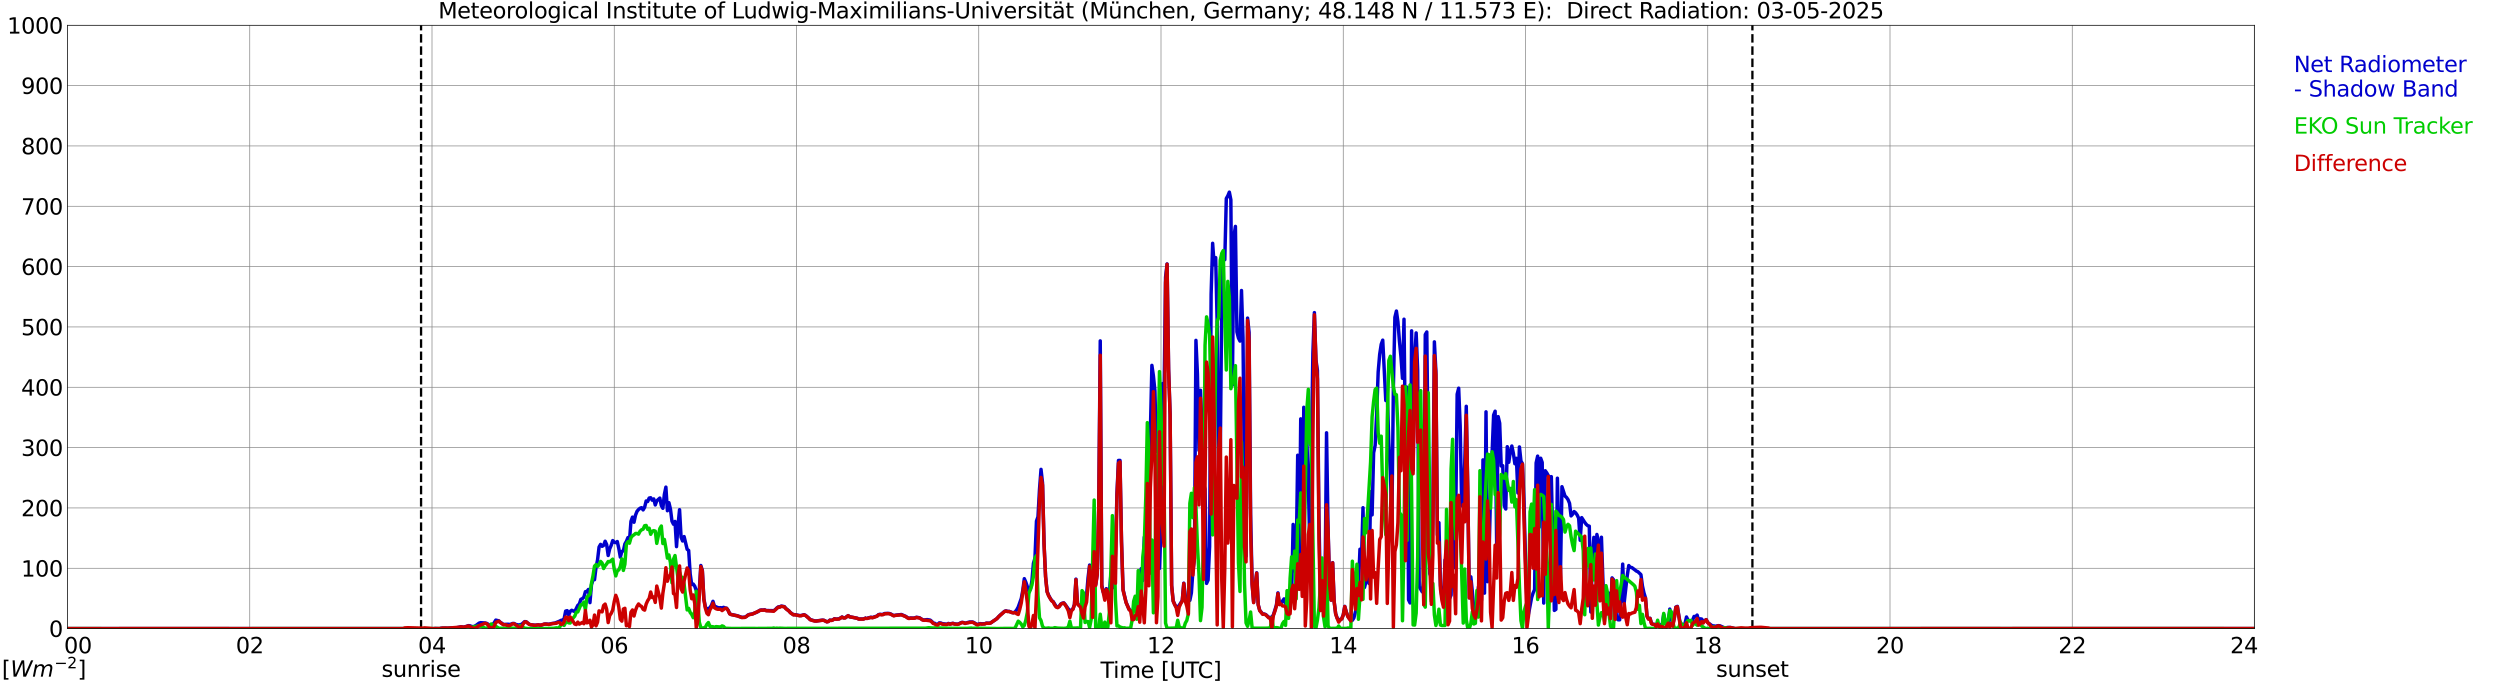 <?xml version="1.0" encoding="utf-8" standalone="no"?>
<!DOCTYPE svg PUBLIC "-//W3C//DTD SVG 1.1//EN"
  "http://www.w3.org/Graphics/SVG/1.1/DTD/svg11.dtd">
<svg xmlns:xlink="http://www.w3.org/1999/xlink" width="1085.4pt" height="296.64pt" viewBox="0 0 1085.4 296.64" xmlns="http://www.w3.org/2000/svg" version="1.1">
 <defs>
  <style type="text/css">*{stroke-linejoin: round; stroke-linecap: butt}</style>
 </defs>
 <g id="figure_1">
  <g id="patch_1">
   <path d="M 0 296.64 
L 1085.4 296.64 
L 1085.4 0 
L 0 0 
z
" style="fill: #ffffff"/>
  </g>
  <g id="axes_1">
   <g id="patch_2">
    <path d="M 29.306 272.909 
L 978.814 272.909 
L 978.814 10.976 
L 29.306 10.976 
z
" style="fill: #ffffff"/>
   </g>
   <g id="patch_3">
    <path d="M 978.814 272.909 
L 978.814 272.909 
L 978.814 10.976 
L 978.814 10.976 
z
" clip-path="url(#p8327e6fb6a)" style="fill: #d3d3d3; opacity: 0.25; stroke: #d3d3d3; stroke-linejoin: miter"/>
   </g>
   <g id="matplotlib.axis_1">
    <g id="xtick_1">
     <g id="line2d_1">
      <path d="M 29.306 272.909 
L 29.306 10.976 
" clip-path="url(#p8327e6fb6a)" style="fill: none; stroke: #808080; stroke-width: 0.3; stroke-linecap: square"/>
     </g>
     <g id="line2d_2"/>
     <g id="text_1">
      <!--    00 -->
      <g transform="translate(18.733 283.627) scale(0.095 -0.095)">
       <defs>
        <path id="DejaVuSans-20" transform="scale(0.016)"/>
        <path id="DejaVuSans-30" d="M 2034 4250 
Q 1547 4250 1301 3770 
Q 1056 3291 1056 2328 
Q 1056 1369 1301 889 
Q 1547 409 2034 409 
Q 2525 409 2770 889 
Q 3016 1369 3016 2328 
Q 3016 3291 2770 3770 
Q 2525 4250 2034 4250 
z
M 2034 4750 
Q 2819 4750 3233 4129 
Q 3647 3509 3647 2328 
Q 3647 1150 3233 529 
Q 2819 -91 2034 -91 
Q 1250 -91 836 529 
Q 422 1150 422 2328 
Q 422 3509 836 4129 
Q 1250 4750 2034 4750 
z
" transform="scale(0.016)"/>
       </defs>
       <use xlink:href="#DejaVuSans-20"/>
       <use xlink:href="#DejaVuSans-20" transform="translate(31.787 0)"/>
       <use xlink:href="#DejaVuSans-20" transform="translate(63.574 0)"/>
       <use xlink:href="#DejaVuSans-30" transform="translate(95.361 0)"/>
       <use xlink:href="#DejaVuSans-30" transform="translate(158.984 0)"/>
      </g>
     </g>
    </g>
    <g id="xtick_2">
     <g id="line2d_3">
      <path d="M 108.431 272.909 
L 108.431 10.976 
" clip-path="url(#p8327e6fb6a)" style="fill: none; stroke: #808080; stroke-width: 0.3; stroke-linecap: square"/>
     </g>
     <g id="line2d_4"/>
     <g id="text_2">
      <!-- 02 -->
      <g transform="translate(102.387 283.627) scale(0.095 -0.095)">
       <defs>
        <path id="DejaVuSans-32" d="M 1228 531 
L 3431 531 
L 3431 0 
L 469 0 
L 469 531 
Q 828 903 1448 1529 
Q 2069 2156 2228 2338 
Q 2531 2678 2651 2914 
Q 2772 3150 2772 3378 
Q 2772 3750 2511 3984 
Q 2250 4219 1831 4219 
Q 1534 4219 1204 4116 
Q 875 4013 500 3803 
L 500 4441 
Q 881 4594 1212 4672 
Q 1544 4750 1819 4750 
Q 2544 4750 2975 4387 
Q 3406 4025 3406 3419 
Q 3406 3131 3298 2873 
Q 3191 2616 2906 2266 
Q 2828 2175 2409 1742 
Q 1991 1309 1228 531 
z
" transform="scale(0.016)"/>
       </defs>
       <use xlink:href="#DejaVuSans-30"/>
       <use xlink:href="#DejaVuSans-32" transform="translate(63.623 0)"/>
      </g>
     </g>
    </g>
    <g id="xtick_3">
     <g id="line2d_5">
      <path d="M 187.557 272.909 
L 187.557 10.976 
" clip-path="url(#p8327e6fb6a)" style="fill: none; stroke: #808080; stroke-width: 0.3; stroke-linecap: square"/>
     </g>
     <g id="line2d_6"/>
     <g id="text_3">
      <!-- 04 -->
      <g transform="translate(181.513 283.627) scale(0.095 -0.095)">
       <defs>
        <path id="DejaVuSans-34" d="M 2419 4116 
L 825 1625 
L 2419 1625 
L 2419 4116 
z
M 2253 4666 
L 3047 4666 
L 3047 1625 
L 3713 1625 
L 3713 1100 
L 3047 1100 
L 3047 0 
L 2419 0 
L 2419 1100 
L 313 1100 
L 313 1709 
L 2253 4666 
z
" transform="scale(0.016)"/>
       </defs>
       <use xlink:href="#DejaVuSans-30"/>
       <use xlink:href="#DejaVuSans-34" transform="translate(63.623 0)"/>
      </g>
     </g>
    </g>
    <g id="xtick_4">
     <g id="line2d_7">
      <path d="M 266.683 272.909 
L 266.683 10.976 
" clip-path="url(#p8327e6fb6a)" style="fill: none; stroke: #808080; stroke-width: 0.3; stroke-linecap: square"/>
     </g>
     <g id="line2d_8"/>
     <g id="text_4">
      <!-- 06 -->
      <g transform="translate(260.638 283.627) scale(0.095 -0.095)">
       <defs>
        <path id="DejaVuSans-36" d="M 2113 2584 
Q 1688 2584 1439 2293 
Q 1191 2003 1191 1497 
Q 1191 994 1439 701 
Q 1688 409 2113 409 
Q 2538 409 2786 701 
Q 3034 994 3034 1497 
Q 3034 2003 2786 2293 
Q 2538 2584 2113 2584 
z
M 3366 4563 
L 3366 3988 
Q 3128 4100 2886 4159 
Q 2644 4219 2406 4219 
Q 1781 4219 1451 3797 
Q 1122 3375 1075 2522 
Q 1259 2794 1537 2939 
Q 1816 3084 2150 3084 
Q 2853 3084 3261 2657 
Q 3669 2231 3669 1497 
Q 3669 778 3244 343 
Q 2819 -91 2113 -91 
Q 1303 -91 875 529 
Q 447 1150 447 2328 
Q 447 3434 972 4092 
Q 1497 4750 2381 4750 
Q 2619 4750 2861 4703 
Q 3103 4656 3366 4563 
z
" transform="scale(0.016)"/>
       </defs>
       <use xlink:href="#DejaVuSans-30"/>
       <use xlink:href="#DejaVuSans-36" transform="translate(63.623 0)"/>
      </g>
     </g>
    </g>
    <g id="xtick_5">
     <g id="line2d_9">
      <path d="M 345.808 272.909 
L 345.808 10.976 
" clip-path="url(#p8327e6fb6a)" style="fill: none; stroke: #808080; stroke-width: 0.3; stroke-linecap: square"/>
     </g>
     <g id="line2d_10"/>
     <g id="text_5">
      <!-- 08 -->
      <g transform="translate(339.764 283.627) scale(0.095 -0.095)">
       <defs>
        <path id="DejaVuSans-38" d="M 2034 2216 
Q 1584 2216 1326 1975 
Q 1069 1734 1069 1313 
Q 1069 891 1326 650 
Q 1584 409 2034 409 
Q 2484 409 2743 651 
Q 3003 894 3003 1313 
Q 3003 1734 2745 1975 
Q 2488 2216 2034 2216 
z
M 1403 2484 
Q 997 2584 770 2862 
Q 544 3141 544 3541 
Q 544 4100 942 4425 
Q 1341 4750 2034 4750 
Q 2731 4750 3128 4425 
Q 3525 4100 3525 3541 
Q 3525 3141 3298 2862 
Q 3072 2584 2669 2484 
Q 3125 2378 3379 2068 
Q 3634 1759 3634 1313 
Q 3634 634 3220 271 
Q 2806 -91 2034 -91 
Q 1263 -91 848 271 
Q 434 634 434 1313 
Q 434 1759 690 2068 
Q 947 2378 1403 2484 
z
M 1172 3481 
Q 1172 3119 1398 2916 
Q 1625 2713 2034 2713 
Q 2441 2713 2670 2916 
Q 2900 3119 2900 3481 
Q 2900 3844 2670 4047 
Q 2441 4250 2034 4250 
Q 1625 4250 1398 4047 
Q 1172 3844 1172 3481 
z
" transform="scale(0.016)"/>
       </defs>
       <use xlink:href="#DejaVuSans-30"/>
       <use xlink:href="#DejaVuSans-38" transform="translate(63.623 0)"/>
      </g>
     </g>
    </g>
    <g id="xtick_6">
     <g id="line2d_11">
      <path d="M 424.934 272.909 
L 424.934 10.976 
" clip-path="url(#p8327e6fb6a)" style="fill: none; stroke: #808080; stroke-width: 0.3; stroke-linecap: square"/>
     </g>
     <g id="line2d_12"/>
     <g id="text_6">
      <!-- 10 -->
      <g transform="translate(418.89 283.627) scale(0.095 -0.095)">
       <defs>
        <path id="DejaVuSans-31" d="M 794 531 
L 1825 531 
L 1825 4091 
L 703 3866 
L 703 4441 
L 1819 4666 
L 2450 4666 
L 2450 531 
L 3481 531 
L 3481 0 
L 794 0 
L 794 531 
z
" transform="scale(0.016)"/>
       </defs>
       <use xlink:href="#DejaVuSans-31"/>
       <use xlink:href="#DejaVuSans-30" transform="translate(63.623 0)"/>
      </g>
     </g>
    </g>
    <g id="xtick_7">
     <g id="line2d_13">
      <path d="M 504.06 272.909 
L 504.06 10.976 
" clip-path="url(#p8327e6fb6a)" style="fill: none; stroke: #808080; stroke-width: 0.3; stroke-linecap: square"/>
     </g>
     <g id="line2d_14"/>
     <g id="text_7">
      <!-- 12 -->
      <g transform="translate(498.015 283.627) scale(0.095 -0.095)">
       <use xlink:href="#DejaVuSans-31"/>
       <use xlink:href="#DejaVuSans-32" transform="translate(63.623 0)"/>
      </g>
     </g>
    </g>
    <g id="xtick_8">
     <g id="line2d_15">
      <path d="M 583.185 272.909 
L 583.185 10.976 
" clip-path="url(#p8327e6fb6a)" style="fill: none; stroke: #808080; stroke-width: 0.3; stroke-linecap: square"/>
     </g>
     <g id="line2d_16"/>
     <g id="text_8">
      <!-- 14 -->
      <g transform="translate(577.141 283.627) scale(0.095 -0.095)">
       <use xlink:href="#DejaVuSans-31"/>
       <use xlink:href="#DejaVuSans-34" transform="translate(63.623 0)"/>
      </g>
     </g>
    </g>
    <g id="xtick_9">
     <g id="line2d_17">
      <path d="M 662.311 272.909 
L 662.311 10.976 
" clip-path="url(#p8327e6fb6a)" style="fill: none; stroke: #808080; stroke-width: 0.3; stroke-linecap: square"/>
     </g>
     <g id="line2d_18"/>
     <g id="text_9">
      <!-- 16 -->
      <g transform="translate(656.267 283.627) scale(0.095 -0.095)">
       <use xlink:href="#DejaVuSans-31"/>
       <use xlink:href="#DejaVuSans-36" transform="translate(63.623 0)"/>
      </g>
     </g>
    </g>
    <g id="xtick_10">
     <g id="line2d_19">
      <path d="M 741.437 272.909 
L 741.437 10.976 
" clip-path="url(#p8327e6fb6a)" style="fill: none; stroke: #808080; stroke-width: 0.3; stroke-linecap: square"/>
     </g>
     <g id="line2d_20"/>
     <g id="text_10">
      <!-- 18 -->
      <g transform="translate(735.392 283.627) scale(0.095 -0.095)">
       <use xlink:href="#DejaVuSans-31"/>
       <use xlink:href="#DejaVuSans-38" transform="translate(63.623 0)"/>
      </g>
     </g>
    </g>
    <g id="xtick_11">
     <g id="line2d_21">
      <path d="M 820.562 272.909 
L 820.562 10.976 
" clip-path="url(#p8327e6fb6a)" style="fill: none; stroke: #808080; stroke-width: 0.3; stroke-linecap: square"/>
     </g>
     <g id="line2d_22"/>
     <g id="text_11">
      <!-- 20 -->
      <g transform="translate(814.518 283.627) scale(0.095 -0.095)">
       <use xlink:href="#DejaVuSans-32"/>
       <use xlink:href="#DejaVuSans-30" transform="translate(63.623 0)"/>
      </g>
     </g>
    </g>
    <g id="xtick_12">
     <g id="line2d_23">
      <path d="M 899.688 272.909 
L 899.688 10.976 
" clip-path="url(#p8327e6fb6a)" style="fill: none; stroke: #808080; stroke-width: 0.3; stroke-linecap: square"/>
     </g>
     <g id="line2d_24"/>
     <g id="text_12">
      <!-- 22 -->
      <g transform="translate(893.644 283.627) scale(0.095 -0.095)">
       <use xlink:href="#DejaVuSans-32"/>
       <use xlink:href="#DejaVuSans-32" transform="translate(63.623 0)"/>
      </g>
     </g>
    </g>
    <g id="xtick_13">
     <g id="line2d_25">
      <path d="M 978.814 272.909 
L 978.814 10.976 
" clip-path="url(#p8327e6fb6a)" style="fill: none; stroke: #808080; stroke-width: 0.3; stroke-linecap: square"/>
     </g>
     <g id="line2d_26"/>
     <g id="text_13">
      <!-- 24    -->
      <g transform="translate(968.241 283.627) scale(0.095 -0.095)">
       <use xlink:href="#DejaVuSans-32"/>
       <use xlink:href="#DejaVuSans-34" transform="translate(63.623 0)"/>
       <use xlink:href="#DejaVuSans-20" transform="translate(127.246 0)"/>
       <use xlink:href="#DejaVuSans-20" transform="translate(159.033 0)"/>
       <use xlink:href="#DejaVuSans-20" transform="translate(190.82 0)"/>
      </g>
     </g>
    </g>
    <g id="text_14">
     <!-- Time [UTC] -->
     <g transform="translate(477.806 294.322) scale(0.095 -0.095)">
      <defs>
       <path id="DejaVuSans-54" d="M -19 4666 
L 3928 4666 
L 3928 4134 
L 2272 4134 
L 2272 0 
L 1638 0 
L 1638 4134 
L -19 4134 
L -19 4666 
z
" transform="scale(0.016)"/>
       <path id="DejaVuSans-69" d="M 603 3500 
L 1178 3500 
L 1178 0 
L 603 0 
L 603 3500 
z
M 603 4863 
L 1178 4863 
L 1178 4134 
L 603 4134 
L 603 4863 
z
" transform="scale(0.016)"/>
       <path id="DejaVuSans-6d" d="M 3328 2828 
Q 3544 3216 3844 3400 
Q 4144 3584 4550 3584 
Q 5097 3584 5394 3201 
Q 5691 2819 5691 2113 
L 5691 0 
L 5113 0 
L 5113 2094 
Q 5113 2597 4934 2840 
Q 4756 3084 4391 3084 
Q 3944 3084 3684 2787 
Q 3425 2491 3425 1978 
L 3425 0 
L 2847 0 
L 2847 2094 
Q 2847 2600 2669 2842 
Q 2491 3084 2119 3084 
Q 1678 3084 1418 2786 
Q 1159 2488 1159 1978 
L 1159 0 
L 581 0 
L 581 3500 
L 1159 3500 
L 1159 2956 
Q 1356 3278 1631 3431 
Q 1906 3584 2284 3584 
Q 2666 3584 2933 3390 
Q 3200 3197 3328 2828 
z
" transform="scale(0.016)"/>
       <path id="DejaVuSans-65" d="M 3597 1894 
L 3597 1613 
L 953 1613 
Q 991 1019 1311 708 
Q 1631 397 2203 397 
Q 2534 397 2845 478 
Q 3156 559 3463 722 
L 3463 178 
Q 3153 47 2828 -22 
Q 2503 -91 2169 -91 
Q 1331 -91 842 396 
Q 353 884 353 1716 
Q 353 2575 817 3079 
Q 1281 3584 2069 3584 
Q 2775 3584 3186 3129 
Q 3597 2675 3597 1894 
z
M 3022 2063 
Q 3016 2534 2758 2815 
Q 2500 3097 2075 3097 
Q 1594 3097 1305 2825 
Q 1016 2553 972 2059 
L 3022 2063 
z
" transform="scale(0.016)"/>
       <path id="DejaVuSans-5b" d="M 550 4863 
L 1875 4863 
L 1875 4416 
L 1125 4416 
L 1125 -397 
L 1875 -397 
L 1875 -844 
L 550 -844 
L 550 4863 
z
" transform="scale(0.016)"/>
       <path id="DejaVuSans-55" d="M 556 4666 
L 1191 4666 
L 1191 1831 
Q 1191 1081 1462 751 
Q 1734 422 2344 422 
Q 2950 422 3222 751 
Q 3494 1081 3494 1831 
L 3494 4666 
L 4128 4666 
L 4128 1753 
Q 4128 841 3676 375 
Q 3225 -91 2344 -91 
Q 1459 -91 1007 375 
Q 556 841 556 1753 
L 556 4666 
z
" transform="scale(0.016)"/>
       <path id="DejaVuSans-43" d="M 4122 4306 
L 4122 3641 
Q 3803 3938 3442 4084 
Q 3081 4231 2675 4231 
Q 1875 4231 1450 3742 
Q 1025 3253 1025 2328 
Q 1025 1406 1450 917 
Q 1875 428 2675 428 
Q 3081 428 3442 575 
Q 3803 722 4122 1019 
L 4122 359 
Q 3791 134 3420 21 
Q 3050 -91 2638 -91 
Q 1578 -91 968 557 
Q 359 1206 359 2328 
Q 359 3453 968 4101 
Q 1578 4750 2638 4750 
Q 3056 4750 3426 4639 
Q 3797 4528 4122 4306 
z
" transform="scale(0.016)"/>
       <path id="DejaVuSans-5d" d="M 1947 4863 
L 1947 -844 
L 622 -844 
L 622 -397 
L 1369 -397 
L 1369 4416 
L 622 4416 
L 622 4863 
L 1947 4863 
z
" transform="scale(0.016)"/>
      </defs>
      <use xlink:href="#DejaVuSans-54"/>
      <use xlink:href="#DejaVuSans-69" transform="translate(57.959 0)"/>
      <use xlink:href="#DejaVuSans-6d" transform="translate(85.742 0)"/>
      <use xlink:href="#DejaVuSans-65" transform="translate(183.154 0)"/>
      <use xlink:href="#DejaVuSans-20" transform="translate(244.678 0)"/>
      <use xlink:href="#DejaVuSans-5b" transform="translate(276.465 0)"/>
      <use xlink:href="#DejaVuSans-55" transform="translate(315.479 0)"/>
      <use xlink:href="#DejaVuSans-54" transform="translate(388.672 0)"/>
      <use xlink:href="#DejaVuSans-43" transform="translate(443.881 0)"/>
      <use xlink:href="#DejaVuSans-5d" transform="translate(513.705 0)"/>
     </g>
    </g>
   </g>
   <g id="matplotlib.axis_2">
    <g id="ytick_1">
     <g id="line2d_27">
      <path d="M 29.306 272.909 
L 978.814 272.909 
" clip-path="url(#p8327e6fb6a)" style="fill: none; stroke: #808080; stroke-width: 0.3; stroke-linecap: square"/>
     </g>
     <g id="line2d_28"/>
     <g id="text_15">
      <!-- 0 -->
      <g transform="translate(21.261 276.518) scale(0.095 -0.095)">
       <use xlink:href="#DejaVuSans-30"/>
      </g>
     </g>
    </g>
    <g id="ytick_2">
     <g id="line2d_29">
      <path d="M 29.306 246.715 
L 978.814 246.715 
" clip-path="url(#p8327e6fb6a)" style="fill: none; stroke: #808080; stroke-width: 0.3; stroke-linecap: square"/>
     </g>
     <g id="line2d_30"/>
     <g id="text_16">
      <!-- 100 -->
      <g transform="translate(9.173 250.325) scale(0.095 -0.095)">
       <use xlink:href="#DejaVuSans-31"/>
       <use xlink:href="#DejaVuSans-30" transform="translate(63.623 0)"/>
       <use xlink:href="#DejaVuSans-30" transform="translate(127.246 0)"/>
      </g>
     </g>
    </g>
    <g id="ytick_3">
     <g id="line2d_31">
      <path d="M 29.306 220.522 
L 978.814 220.522 
" clip-path="url(#p8327e6fb6a)" style="fill: none; stroke: #808080; stroke-width: 0.3; stroke-linecap: square"/>
     </g>
     <g id="line2d_32"/>
     <g id="text_17">
      <!-- 200 -->
      <g transform="translate(9.173 224.131) scale(0.095 -0.095)">
       <use xlink:href="#DejaVuSans-32"/>
       <use xlink:href="#DejaVuSans-30" transform="translate(63.623 0)"/>
       <use xlink:href="#DejaVuSans-30" transform="translate(127.246 0)"/>
      </g>
     </g>
    </g>
    <g id="ytick_4">
     <g id="line2d_33">
      <path d="M 29.306 194.329 
L 978.814 194.329 
" clip-path="url(#p8327e6fb6a)" style="fill: none; stroke: #808080; stroke-width: 0.3; stroke-linecap: square"/>
     </g>
     <g id="line2d_34"/>
     <g id="text_18">
      <!-- 300 -->
      <g transform="translate(9.173 197.938) scale(0.095 -0.095)">
       <defs>
        <path id="DejaVuSans-33" d="M 2597 2516 
Q 3050 2419 3304 2112 
Q 3559 1806 3559 1356 
Q 3559 666 3084 287 
Q 2609 -91 1734 -91 
Q 1441 -91 1130 -33 
Q 819 25 488 141 
L 488 750 
Q 750 597 1062 519 
Q 1375 441 1716 441 
Q 2309 441 2620 675 
Q 2931 909 2931 1356 
Q 2931 1769 2642 2001 
Q 2353 2234 1838 2234 
L 1294 2234 
L 1294 2753 
L 1863 2753 
Q 2328 2753 2575 2939 
Q 2822 3125 2822 3475 
Q 2822 3834 2567 4026 
Q 2313 4219 1838 4219 
Q 1578 4219 1281 4162 
Q 984 4106 628 3988 
L 628 4550 
Q 988 4650 1302 4700 
Q 1616 4750 1894 4750 
Q 2613 4750 3031 4423 
Q 3450 4097 3450 3541 
Q 3450 3153 3228 2886 
Q 3006 2619 2597 2516 
z
" transform="scale(0.016)"/>
       </defs>
       <use xlink:href="#DejaVuSans-33"/>
       <use xlink:href="#DejaVuSans-30" transform="translate(63.623 0)"/>
       <use xlink:href="#DejaVuSans-30" transform="translate(127.246 0)"/>
      </g>
     </g>
    </g>
    <g id="ytick_5">
     <g id="line2d_35">
      <path d="M 29.306 168.136 
L 978.814 168.136 
" clip-path="url(#p8327e6fb6a)" style="fill: none; stroke: #808080; stroke-width: 0.3; stroke-linecap: square"/>
     </g>
     <g id="line2d_36"/>
     <g id="text_19">
      <!-- 400 -->
      <g transform="translate(9.173 171.745) scale(0.095 -0.095)">
       <use xlink:href="#DejaVuSans-34"/>
       <use xlink:href="#DejaVuSans-30" transform="translate(63.623 0)"/>
       <use xlink:href="#DejaVuSans-30" transform="translate(127.246 0)"/>
      </g>
     </g>
    </g>
    <g id="ytick_6">
     <g id="line2d_37">
      <path d="M 29.306 141.942 
L 978.814 141.942 
" clip-path="url(#p8327e6fb6a)" style="fill: none; stroke: #808080; stroke-width: 0.3; stroke-linecap: square"/>
     </g>
     <g id="line2d_38"/>
     <g id="text_20">
      <!-- 500 -->
      <g transform="translate(9.173 145.551) scale(0.095 -0.095)">
       <defs>
        <path id="DejaVuSans-35" d="M 691 4666 
L 3169 4666 
L 3169 4134 
L 1269 4134 
L 1269 2991 
Q 1406 3038 1543 3061 
Q 1681 3084 1819 3084 
Q 2600 3084 3056 2656 
Q 3513 2228 3513 1497 
Q 3513 744 3044 326 
Q 2575 -91 1722 -91 
Q 1428 -91 1123 -41 
Q 819 9 494 109 
L 494 744 
Q 775 591 1075 516 
Q 1375 441 1709 441 
Q 2250 441 2565 725 
Q 2881 1009 2881 1497 
Q 2881 1984 2565 2268 
Q 2250 2553 1709 2553 
Q 1456 2553 1204 2497 
Q 953 2441 691 2322 
L 691 4666 
z
" transform="scale(0.016)"/>
       </defs>
       <use xlink:href="#DejaVuSans-35"/>
       <use xlink:href="#DejaVuSans-30" transform="translate(63.623 0)"/>
       <use xlink:href="#DejaVuSans-30" transform="translate(127.246 0)"/>
      </g>
     </g>
    </g>
    <g id="ytick_7">
     <g id="line2d_39">
      <path d="M 29.306 115.749 
L 978.814 115.749 
" clip-path="url(#p8327e6fb6a)" style="fill: none; stroke: #808080; stroke-width: 0.3; stroke-linecap: square"/>
     </g>
     <g id="line2d_40"/>
     <g id="text_21">
      <!-- 600 -->
      <g transform="translate(9.173 119.358) scale(0.095 -0.095)">
       <use xlink:href="#DejaVuSans-36"/>
       <use xlink:href="#DejaVuSans-30" transform="translate(63.623 0)"/>
       <use xlink:href="#DejaVuSans-30" transform="translate(127.246 0)"/>
      </g>
     </g>
    </g>
    <g id="ytick_8">
     <g id="line2d_41">
      <path d="M 29.306 89.556 
L 978.814 89.556 
" clip-path="url(#p8327e6fb6a)" style="fill: none; stroke: #808080; stroke-width: 0.3; stroke-linecap: square"/>
     </g>
     <g id="line2d_42"/>
     <g id="text_22">
      <!-- 700 -->
      <g transform="translate(9.173 93.165) scale(0.095 -0.095)">
       <defs>
        <path id="DejaVuSans-37" d="M 525 4666 
L 3525 4666 
L 3525 4397 
L 1831 0 
L 1172 0 
L 2766 4134 
L 525 4134 
L 525 4666 
z
" transform="scale(0.016)"/>
       </defs>
       <use xlink:href="#DejaVuSans-37"/>
       <use xlink:href="#DejaVuSans-30" transform="translate(63.623 0)"/>
       <use xlink:href="#DejaVuSans-30" transform="translate(127.246 0)"/>
      </g>
     </g>
    </g>
    <g id="ytick_9">
     <g id="line2d_43">
      <path d="M 29.306 63.362 
L 978.814 63.362 
" clip-path="url(#p8327e6fb6a)" style="fill: none; stroke: #808080; stroke-width: 0.3; stroke-linecap: square"/>
     </g>
     <g id="line2d_44"/>
     <g id="text_23">
      <!-- 800 -->
      <g transform="translate(9.173 66.972) scale(0.095 -0.095)">
       <use xlink:href="#DejaVuSans-38"/>
       <use xlink:href="#DejaVuSans-30" transform="translate(63.623 0)"/>
       <use xlink:href="#DejaVuSans-30" transform="translate(127.246 0)"/>
      </g>
     </g>
    </g>
    <g id="ytick_10">
     <g id="line2d_45">
      <path d="M 29.306 37.169 
L 978.814 37.169 
" clip-path="url(#p8327e6fb6a)" style="fill: none; stroke: #808080; stroke-width: 0.3; stroke-linecap: square"/>
     </g>
     <g id="line2d_46"/>
     <g id="text_24">
      <!-- 900 -->
      <g transform="translate(9.173 40.778) scale(0.095 -0.095)">
       <defs>
        <path id="DejaVuSans-39" d="M 703 97 
L 703 672 
Q 941 559 1184 500 
Q 1428 441 1663 441 
Q 2288 441 2617 861 
Q 2947 1281 2994 2138 
Q 2813 1869 2534 1725 
Q 2256 1581 1919 1581 
Q 1219 1581 811 2004 
Q 403 2428 403 3163 
Q 403 3881 828 4315 
Q 1253 4750 1959 4750 
Q 2769 4750 3195 4129 
Q 3622 3509 3622 2328 
Q 3622 1225 3098 567 
Q 2575 -91 1691 -91 
Q 1453 -91 1209 -44 
Q 966 3 703 97 
z
M 1959 2075 
Q 2384 2075 2632 2365 
Q 2881 2656 2881 3163 
Q 2881 3666 2632 3958 
Q 2384 4250 1959 4250 
Q 1534 4250 1286 3958 
Q 1038 3666 1038 3163 
Q 1038 2656 1286 2365 
Q 1534 2075 1959 2075 
z
" transform="scale(0.016)"/>
       </defs>
       <use xlink:href="#DejaVuSans-39"/>
       <use xlink:href="#DejaVuSans-30" transform="translate(63.623 0)"/>
       <use xlink:href="#DejaVuSans-30" transform="translate(127.246 0)"/>
      </g>
     </g>
    </g>
    <g id="ytick_11">
     <g id="line2d_47">
      <path d="M 29.306 10.976 
L 978.814 10.976 
" clip-path="url(#p8327e6fb6a)" style="fill: none; stroke: #808080; stroke-width: 0.3; stroke-linecap: square"/>
     </g>
     <g id="line2d_48"/>
     <g id="text_25">
      <!-- 1000 -->
      <g transform="translate(3.128 14.585) scale(0.095 -0.095)">
       <use xlink:href="#DejaVuSans-31"/>
       <use xlink:href="#DejaVuSans-30" transform="translate(63.623 0)"/>
       <use xlink:href="#DejaVuSans-30" transform="translate(127.246 0)"/>
       <use xlink:href="#DejaVuSans-30" transform="translate(190.869 0)"/>
      </g>
     </g>
    </g>
   </g>
   <g id="line2d_49">
    <path d="M 182.81 272.909 
L 182.81 10.976 
" clip-path="url(#p8327e6fb6a)" style="fill: none; stroke-dasharray: 3.7,1.6; stroke-dashoffset: 0; stroke: #000000"/>
   </g>
   <g id="line2d_50">
    <path d="M 760.823 272.909 
L 760.823 10.976 
" clip-path="url(#p8327e6fb6a)" style="fill: none; stroke-dasharray: 3.7,1.6; stroke-dashoffset: 0; stroke: #000000"/>
   </g>
   <g id="line2d_51">
    <path d="M 29.306 272.909 
L 175.029 272.909 
L 175.688 273.213 
L 177.007 273.294 
L 183.601 273.087 
L 184.26 273.218 
L 186.898 273.019 
L 187.557 272.914 
L 188.216 272.953 
L 188.876 272.859 
L 190.854 272.927 
L 191.513 272.733 
L 193.492 272.678 
L 194.151 272.739 
L 196.129 272.594 
L 198.107 272.571 
L 200.085 272.131 
L 201.404 272.278 
L 202.723 271.887 
L 203.382 271.617 
L 204.042 271.696 
L 204.701 271.968 
L 205.36 272.073 
L 206.02 271.903 
L 206.679 271.531 
L 207.998 270.536 
L 208.657 270.334 
L 210.635 270.468 
L 211.295 270.633 
L 212.614 271.413 
L 213.932 271.138 
L 214.592 270.347 
L 215.251 269.229 
L 216.57 269.54 
L 217.229 270.198 
L 217.889 270.591 
L 218.548 271.117 
L 220.526 271.015 
L 221.186 271.107 
L 221.845 270.984 
L 222.504 270.698 
L 223.164 270.659 
L 223.823 271.065 
L 225.142 271.356 
L 226.461 271.062 
L 227.779 269.881 
L 228.439 269.931 
L 229.757 271.033 
L 230.417 271.232 
L 232.395 271.442 
L 233.714 271.264 
L 234.373 271.403 
L 235.033 271.361 
L 236.351 270.952 
L 237.011 270.913 
L 238.329 271.01 
L 239.648 270.703 
L 240.967 270.491 
L 242.945 269.677 
L 243.604 269.323 
L 244.264 269.2 
L 244.923 268.61 
L 245.583 265.305 
L 246.242 265.132 
L 246.901 267.026 
L 247.561 265.433 
L 248.22 264.964 
L 249.539 265.517 
L 250.858 262.837 
L 251.517 262.261 
L 252.176 260.231 
L 252.836 259.906 
L 253.495 259.27 
L 254.155 256.886 
L 254.814 256.784 
L 255.473 255.92 
L 256.133 261.633 
L 256.792 253.908 
L 257.451 251.666 
L 258.111 251.674 
L 258.77 246.338 
L 259.43 243.106 
L 260.089 237.501 
L 260.748 236.346 
L 261.408 237.186 
L 262.067 236.791 
L 262.726 234.986 
L 263.386 236.442 
L 264.045 241.168 
L 264.705 238.273 
L 265.364 236.775 
L 266.023 234.701 
L 266.683 235.41 
L 267.342 235.594 
L 268.002 235.117 
L 268.661 238.114 
L 269.32 241.88 
L 269.98 239.418 
L 270.639 239.161 
L 271.298 236.173 
L 271.958 235.036 
L 272.617 233.401 
L 273.277 234.97 
L 273.936 226.355 
L 274.595 224.519 
L 275.255 226.735 
L 275.914 223.65 
L 276.573 221.994 
L 277.233 221.211 
L 277.892 220.658 
L 278.552 220.41 
L 279.211 221.379 
L 279.87 220.229 
L 280.53 217.507 
L 281.189 217.738 
L 281.849 216.234 
L 282.508 216.098 
L 283.167 217.162 
L 283.827 216.619 
L 284.486 219.231 
L 285.145 217.444 
L 286.464 216.25 
L 287.124 219.477 
L 287.783 220.685 
L 288.442 214.663 
L 289.102 211.496 
L 289.761 221.74 
L 290.42 218.249 
L 291.08 221.03 
L 291.739 226.261 
L 292.399 227.592 
L 293.058 226.389 
L 293.717 237.317 
L 294.377 227.89 
L 295.036 221.292 
L 295.696 233.244 
L 296.355 234.871 
L 297.014 232.964 
L 298.333 238.491 
L 298.992 238.986 
L 299.652 249.212 
L 300.311 253.798 
L 300.971 253.576 
L 301.63 254.521 
L 302.289 256.328 
L 302.949 257.363 
L 303.608 256.182 
L 304.267 245.518 
L 304.927 247.648 
L 305.586 259.933 
L 306.246 263.513 
L 306.905 264.406 
L 307.564 264.275 
L 308.224 263.809 
L 308.883 262.785 
L 309.543 261.075 
L 310.202 263.272 
L 310.861 263.432 
L 311.521 263.744 
L 312.18 263.893 
L 312.839 263.83 
L 313.499 263.922 
L 314.158 263.684 
L 314.818 263.964 
L 315.477 264.055 
L 316.136 264.97 
L 316.796 266.442 
L 317.455 266.766 
L 320.093 267.33 
L 322.071 268.029 
L 323.39 267.943 
L 324.049 267.602 
L 324.708 267.044 
L 325.368 266.759 
L 326.686 266.523 
L 328.665 265.761 
L 329.983 264.915 
L 330.643 264.818 
L 331.302 264.854 
L 331.961 264.744 
L 332.621 265.056 
L 335.918 265.122 
L 336.577 264.705 
L 337.236 263.985 
L 337.896 263.5 
L 338.555 263.443 
L 339.215 263.123 
L 340.533 263.367 
L 341.193 264.171 
L 342.512 265.221 
L 343.171 265.978 
L 344.49 266.882 
L 345.149 266.848 
L 347.127 267.243 
L 347.787 267.238 
L 349.105 266.869 
L 349.765 267.186 
L 351.083 268.304 
L 351.743 268.996 
L 353.062 269.378 
L 353.721 269.559 
L 354.38 269.585 
L 357.018 269.242 
L 357.677 269.289 
L 358.996 269.952 
L 359.655 269.789 
L 360.315 269.226 
L 360.974 269.328 
L 361.634 269.085 
L 362.293 268.637 
L 362.952 268.796 
L 364.271 268.681 
L 365.59 267.872 
L 366.249 268.236 
L 366.909 268.239 
L 368.227 267.275 
L 368.887 267.78 
L 372.184 268.417 
L 372.843 268.749 
L 374.162 268.728 
L 374.821 268.736 
L 375.481 268.485 
M 376.799 268.333 
L 378.118 267.966 
L 378.777 268.123 
L 380.756 267.455 
L 381.415 266.85 
L 382.074 266.706 
L 382.734 266.785 
L 383.393 266.719 
L 384.053 266.374 
L 385.371 266.303 
L 386.031 266.345 
L 386.69 266.552 
L 388.009 267.262 
L 389.328 267.013 
L 390.646 266.887 
L 391.306 266.777 
L 393.284 267.636 
L 393.943 268.121 
L 394.603 268.432 
L 395.262 268.307 
L 396.581 268.351 
L 397.24 268.252 
L 397.899 267.977 
L 399.218 268.212 
L 400.537 269.069 
L 401.196 269.174 
L 402.515 269.006 
L 403.834 269.216 
L 404.493 269.75 
L 405.153 270.465 
L 405.812 270.601 
L 406.471 271.023 
L 407.131 271.109 
L 407.79 270.423 
L 408.45 270.47 
L 409.109 270.764 
L 411.087 271.007 
L 411.746 270.669 
L 412.406 270.876 
L 413.725 270.593 
L 414.384 270.86 
L 415.703 270.991 
L 416.362 270.8 
L 417.022 270.426 
L 417.681 270.203 
L 418.34 270.297 
L 419 270.578 
L 420.978 270.041 
L 422.297 270.059 
L 422.956 270.358 
L 423.615 270.834 
L 424.275 271.107 
L 425.593 270.75 
L 426.253 270.832 
L 427.572 270.792 
L 428.231 270.528 
L 429.55 270.58 
L 430.209 270.371 
L 431.528 269.477 
L 432.847 268.519 
L 434.165 267.112 
L 436.144 265.402 
L 436.803 265.184 
L 437.462 265.431 
L 438.122 265.428 
L 439.44 265.939 
L 440.1 266.028 
L 440.759 265.596 
L 441.419 264.763 
L 442.078 263.558 
L 443.397 259.83 
L 444.056 256.357 
L 444.716 251.239 
L 445.375 252.787 
L 446.694 256.682 
L 447.353 255.964 
L 448.012 252.169 
L 448.672 244.573 
L 449.331 242.365 
L 449.991 226.235 
L 450.65 224.354 
L 451.309 212.397 
L 451.969 203.779 
L 452.628 209.712 
L 453.287 236.102 
L 453.947 250.354 
L 454.606 256.776 
L 455.266 258.406 
L 455.925 259.694 
L 456.584 260.687 
L 457.244 261.195 
L 458.563 263.325 
L 459.222 263.634 
L 459.881 263.209 
L 460.541 262.251 
L 461.2 261.876 
L 461.859 261.74 
L 462.519 262.539 
L 463.838 264.414 
L 464.497 264.962 
L 465.156 264.98 
L 465.816 264.372 
L 466.475 262.421 
L 467.134 251.438 
L 467.794 261.955 
L 468.453 262.777 
L 469.113 263.251 
L 469.772 262.853 
L 470.431 261.999 
L 471.091 260.818 
L 471.75 258.343 
L 472.409 250.608 
L 473.069 245.327 
L 475.047 250.487 
L 475.706 253.735 
L 476.366 249.4 
L 477.025 220.229 
L 477.685 148.001 
L 478.344 253.987 
L 479.003 257.14 
L 479.663 257.759 
L 480.322 255.577 
L 480.981 256.281 
L 481.641 257.371 
L 482.3 249.387 
L 482.96 255.249 
L 483.619 254.689 
L 484.278 240.5 
L 484.938 214.212 
L 485.597 199.905 
L 486.256 199.895 
L 486.916 235.033 
L 487.575 255.894 
L 488.894 261.489 
L 490.213 264.524 
L 490.872 265.067 
L 491.532 265.313 
L 492.85 264.493 
L 493.51 262.927 
L 494.169 257.282 
L 494.828 249.335 
L 495.488 246.862 
L 496.147 252.046 
L 496.807 233.189 
L 497.466 232.139 
L 498.125 246.475 
L 499.444 187.574 
L 500.103 158.633 
L 500.763 163.193 
L 501.422 169.723 
L 502.082 195.94 
L 502.741 183.529 
L 503.4 246.791 
L 504.06 229.533 
L 504.719 166.533 
L 505.379 172.725 
L 506.038 120.346 
L 506.697 114.596 
L 507.357 160.414 
L 508.016 180.004 
L 508.675 254.154 
L 509.335 260.839 
L 509.994 262.374 
L 510.654 263.537 
L 511.313 263.568 
L 511.972 262.782 
L 513.291 260.732 
L 513.95 253.19 
L 514.61 258.665 
L 515.269 259.686 
L 516.588 260.637 
L 517.247 257.431 
L 517.907 247.973 
L 518.566 242.496 
L 519.226 147.778 
L 519.885 162.423 
L 520.544 195.555 
L 521.204 169.45 
L 521.863 186.473 
L 522.522 209.83 
L 523.182 212.337 
L 523.841 253.282 
L 524.501 251.828 
L 525.16 237.254 
L 525.819 127.803 
L 526.479 105.633 
L 527.138 114.921 
L 527.797 111.846 
L 528.457 141.01 
L 529.116 216.001 
L 529.776 200.125 
L 530.435 131.114 
L 531.094 109.318 
L 531.754 112.739 
L 532.413 86.171 
L 533.073 85.029 
L 533.732 83.419 
L 534.391 86.758 
L 535.051 167.185 
L 535.71 102.616 
L 536.369 98.294 
L 537.029 144.114 
L 537.688 146.754 
L 538.348 148.085 
L 539.007 126.129 
L 539.666 146.607 
L 540.326 217.759 
L 540.985 241.469 
L 541.644 138.108 
L 542.304 144.342 
L 542.963 223.259 
L 543.623 253.468 
L 544.282 261.449 
L 544.941 254.241 
L 545.601 248.688 
L 546.26 262.486 
L 546.919 264.998 
L 548.238 266.607 
L 548.898 266.583 
L 549.557 266.829 
L 550.876 268.058 
L 551.535 268.06 
L 552.195 267.937 
L 552.854 267.002 
L 554.173 262.686 
L 554.832 257.397 
L 555.491 262.421 
L 556.151 262.12 
L 556.81 260.933 
L 557.47 260.016 
L 558.129 262.112 
L 558.788 262.989 
L 559.448 262.366 
L 560.107 257.554 
L 560.766 258.518 
L 561.426 227.689 
L 562.085 247.913 
L 562.745 243.093 
L 563.404 197.645 
L 564.063 243.653 
L 564.723 181.848 
L 565.382 246.53 
L 566.042 176.829 
L 566.701 212.69 
L 567.36 190.659 
L 568.02 209.896 
L 568.679 237.705 
L 569.998 153.308 
L 570.657 135.727 
L 571.317 156.184 
L 571.976 160.82 
L 572.635 224.988 
L 573.295 259.972 
L 573.954 263.086 
L 574.613 262.371 
L 575.273 253.84 
L 575.932 187.901 
L 576.592 229.344 
L 577.251 253.895 
L 577.91 260.498 
L 578.57 244.287 
L 579.229 261.072 
L 579.889 266.421 
L 580.548 268.359 
L 581.207 268.975 
L 581.867 269.074 
L 582.526 268.626 
L 583.185 266.984 
L 583.845 263.27 
L 584.504 265.695 
L 585.164 267.466 
L 585.823 268.558 
L 586.482 269.268 
L 587.142 269.299 
L 587.801 268.273 
L 588.46 265.687 
L 589.12 262.34 
L 589.779 254.477 
L 590.439 238.459 
L 591.098 242.797 
L 591.757 220.43 
L 592.417 255.042 
L 593.076 252.457 
L 593.736 247.187 
L 594.395 253.35 
L 595.054 213.419 
L 595.714 223.527 
L 596.373 196.581 
L 597.032 193.396 
L 597.692 179.496 
L 598.351 161.435 
L 599.011 153.782 
L 599.67 149.489 
L 600.329 147.679 
L 601.648 173.893 
L 602.307 171.106 
L 602.967 192.275 
L 603.626 204.688 
L 604.286 227.217 
L 604.945 168.51 
L 605.604 137.775 
L 606.264 135.043 
L 606.923 139.745 
L 607.582 148.116 
L 608.242 154.918 
L 608.901 164.259 
L 609.561 138.592 
L 610.22 197.422 
L 610.879 168.099 
L 611.539 260.415 
L 612.198 261.774 
L 612.858 143.629 
L 613.517 204.091 
L 614.176 155.558 
L 614.836 144.541 
L 615.495 160.723 
L 616.154 254.72 
L 617.473 256.944 
L 618.133 251.983 
L 618.792 145.269 
L 619.451 144.127 
L 620.111 203.033 
L 620.77 249.057 
L 621.429 250.503 
L 622.089 221.337 
L 622.748 148.422 
L 623.408 161.252 
L 624.067 232.257 
L 624.726 226.937 
L 625.386 254.181 
L 626.045 259.435 
L 626.705 262.238 
L 627.364 243.137 
L 628.023 259.178 
L 628.683 258.804 
L 629.342 259.875 
L 630.001 258.385 
L 630.661 208.95 
L 631.32 246.454 
L 631.98 227.568 
L 632.639 171.161 
L 633.298 168.534 
L 633.958 184.978 
L 634.617 219.608 
L 635.276 216.632 
L 635.936 200.715 
L 636.595 176.402 
L 637.255 213.015 
L 637.914 259.537 
L 638.573 250.44 
L 639.233 256.899 
L 639.892 264.928 
L 640.552 266.078 
L 641.211 264.26 
L 641.87 254.828 
L 642.53 261.599 
L 643.189 260.663 
L 643.848 199.662 
L 644.508 257.512 
L 645.167 178.801 
L 645.827 252.533 
L 646.486 241.236 
L 647.145 213.492 
L 648.464 180.216 
L 649.123 178.534 
L 649.783 236.018 
L 650.442 180.884 
L 651.102 183.731 
L 651.761 202.31 
L 652.42 202.182 
L 653.08 219.624 
L 653.739 220.986 
L 654.399 193.939 
L 655.058 200.696 
L 655.717 196.134 
L 656.377 193.645 
L 657.036 196.802 
L 657.695 201.341 
L 658.355 198.981 
L 659.014 214.029 
L 659.674 194.043 
L 660.333 200.152 
L 660.992 201.32 
L 661.652 218.097 
L 662.311 242.54 
L 662.97 262.088 
L 663.63 266.562 
L 664.949 259.524 
L 665.608 257.45 
L 666.267 255.993 
L 666.927 200.979 
L 667.586 198.03 
L 668.246 228.912 
L 668.905 198.947 
L 669.564 200.799 
L 670.224 261.834 
L 670.883 204.377 
L 671.542 205.306 
L 672.202 206.517 
L 672.861 207.161 
L 673.521 206.944 
L 674.839 265.017 
L 675.499 264.553 
L 676.158 207.617 
L 676.817 235.096 
L 677.477 250.912 
L 678.136 211.31 
L 679.455 215.37 
L 680.114 215.959 
L 680.774 216.921 
L 681.433 218.521 
L 682.092 223.982 
L 682.752 223.257 
L 683.411 222.102 
L 684.071 222.644 
L 684.73 223.576 
L 685.389 224.975 
L 686.049 234.572 
L 686.708 224.734 
L 688.027 226.782 
L 688.686 227.662 
L 689.346 228.239 
L 690.005 228.44 
L 690.664 265.7 
L 691.324 243.389 
L 691.983 233.299 
L 692.643 250.715 
L 693.302 232.045 
L 693.961 235.133 
L 694.621 256.074 
L 695.28 233.247 
L 695.939 252.488 
L 696.599 267.568 
L 697.258 264.702 
L 697.918 263.731 
L 698.577 257.552 
L 699.236 267.644 
L 699.896 250.893 
L 700.555 251.724 
L 701.215 261.109 
L 701.874 268.469 
L 702.533 269.095 
L 703.193 269.106 
L 703.852 258.791 
L 704.511 244.908 
L 705.171 261.465 
L 706.49 249.856 
L 707.149 245.542 
L 707.808 246.32 
L 708.468 246.406 
L 709.786 247.397 
L 710.446 247.926 
L 711.105 248.214 
L 712.424 249.458 
L 713.083 254.403 
L 713.743 257.434 
L 714.402 259.563 
L 715.062 267.495 
L 715.721 268.705 
L 716.38 268.422 
L 717.04 270.737 
L 717.699 270.994 
L 719.677 271.266 
L 721.655 271.306 
L 722.315 266.816 
L 722.974 270.384 
L 723.633 271.096 
L 724.293 271.086 
L 724.952 264.438 
L 726.271 271.099 
L 726.93 268.149 
L 727.59 263.56 
L 728.249 263.262 
L 728.909 267.542 
L 729.568 270.989 
L 730.227 271.107 
L 730.887 271.096 
L 731.546 270.855 
L 732.205 267.861 
L 732.865 269.218 
L 734.184 269.679 
L 734.843 269.231 
L 735.502 267.636 
L 736.162 267.738 
L 736.821 267.036 
L 737.48 269.443 
L 738.14 268.665 
L 738.799 268.762 
L 739.459 269.789 
L 740.777 269.011 
L 741.437 270.3 
L 743.415 271.727 
L 744.074 271.743 
L 744.734 271.898 
L 746.052 271.617 
L 746.712 271.699 
L 748.69 272.576 
L 749.349 272.629 
L 750.009 272.414 
L 751.327 272.429 
L 753.306 272.932 
L 755.943 273.241 
L 757.921 273.095 
L 759.24 273.137 
L 759.899 273.278 
L 761.878 273.391 
L 764.515 273.477 
L 767.812 273.176 
L 768.471 272.909 
L 978.154 272.909 
L 978.154 272.909 
" clip-path="url(#p8327e6fb6a)" style="fill: none; stroke: #0000cc; stroke-width: 1.5; stroke-linecap: square"/>
   </g>
   <g id="line2d_52">
    <path d="M 28.646 272.914 
L 55.022 272.932 
L 78.759 272.931 
L 180.304 272.91 
L 202.723 272.882 
L 203.382 272.783 
L 204.701 272.372 
L 206.02 272.048 
L 207.339 271.802 
L 208.657 271.87 
L 209.317 272.022 
L 210.635 272.784 
L 211.954 272.561 
L 213.273 270.905 
L 213.932 271.251 
L 214.592 271.455 
L 216.57 272.774 
L 219.207 272.754 
L 219.867 272.646 
L 220.526 272.273 
L 221.186 272.358 
L 221.845 272.695 
L 223.164 272.772 
L 223.823 272.721 
L 224.482 272.545 
L 225.801 271.61 
L 226.461 271.802 
L 227.12 272.399 
L 227.779 272.739 
L 229.098 272.869 
L 235.033 272.892 
L 240.308 272.794 
L 241.626 272.588 
L 242.286 272.69 
L 242.945 272.32 
L 243.604 271.162 
L 244.264 271.168 
L 244.923 271.531 
L 245.583 270.285 
L 246.242 270.023 
L 246.901 270.429 
L 247.561 270.476 
L 248.22 269.045 
L 249.539 267.485 
L 250.198 265.809 
L 250.858 265.655 
L 252.176 262.564 
L 252.836 262.563 
L 253.495 261.391 
L 254.155 264.723 
L 254.814 259.274 
L 256.133 258.017 
L 256.792 253.24 
L 257.451 250.015 
L 258.111 245.798 
L 258.77 245.132 
L 259.43 245.894 
L 260.089 245.195 
L 260.748 243.749 
L 261.408 244.451 
L 262.067 246.833 
L 262.726 245.624 
L 263.386 244.824 
L 264.045 243.785 
L 264.705 243.932 
L 266.023 242.769 
L 266.683 247.155 
L 267.342 250.038 
L 268.002 247.822 
L 268.661 247.445 
L 269.32 245.921 
L 269.98 242.652 
L 270.639 247.65 
L 271.298 244.984 
L 271.958 236.27 
L 272.617 235.185 
L 273.277 235.833 
L 273.936 233.462 
L 274.595 232.612 
L 275.255 232.189 
L 275.914 231.616 
L 276.573 231.609 
L 277.233 231.9 
L 277.892 230.633 
L 278.552 230.013 
L 279.211 229.751 
L 279.87 228.246 
L 280.53 228.133 
L 281.189 229.843 
L 281.849 229.337 
L 282.508 231.971 
L 283.167 230.665 
L 283.827 230.378 
L 284.486 230.592 
L 285.145 235.909 
L 286.464 229.503 
L 287.124 228.374 
L 287.783 235.977 
L 288.442 234.214 
L 289.102 237.927 
L 289.761 242.309 
L 290.42 240.945 
L 291.08 244.29 
L 291.739 253.013 
L 292.399 242.8 
L 293.058 241.203 
L 294.377 251.191 
L 295.036 248.504 
L 295.696 250.542 
L 296.355 250.733 
L 297.014 253.67 
L 298.333 264.806 
L 298.992 264.121 
L 299.652 265.917 
L 300.311 266.761 
L 300.971 268.177 
L 301.63 265.405 
L 302.289 256.668 
L 302.949 260.544 
L 303.608 270.124 
L 304.267 272.417 
L 304.927 272.665 
L 305.586 272.569 
L 306.246 272.332 
L 306.905 271.022 
L 307.564 270.29 
L 308.224 271.961 
L 309.543 272.107 
L 310.202 272.31 
L 310.861 272.052 
L 312.839 272.214 
L 313.499 271.741 
L 314.158 271.973 
L 314.818 272.765 
L 317.455 272.843 
L 326.686 272.832 
L 328.665 272.84 
L 335.258 272.792 
L 335.918 272.642 
L 336.577 272.829 
L 337.236 272.716 
L 337.896 272.79 
L 338.555 272.727 
L 340.533 272.811 
L 401.856 272.73 
L 403.175 272.545 
L 405.153 272.678 
L 405.812 272.605 
L 407.131 272.653 
L 409.768 272.679 
L 411.746 272.765 
L 417.022 272.819 
L 419.659 272.837 
L 421.637 272.685 
L 422.297 272.788 
L 423.615 272.734 
L 430.209 272.85 
L 433.506 272.878 
L 434.825 272.851 
L 436.144 272.829 
L 437.462 272.816 
L 439.44 272.842 
L 440.1 272.841 
L 440.759 272.541 
L 442.078 269.689 
L 442.737 270.22 
L 443.397 270.97 
L 444.056 272.206 
L 444.716 271.546 
L 445.375 269.222 
L 446.034 265.802 
L 446.694 257.709 
L 448.012 254.018 
L 448.672 250.26 
L 449.331 242.303 
L 449.991 241.218 
L 450.65 258.445 
L 451.309 268.216 
L 451.969 269.411 
L 452.628 271.966 
L 453.287 272.617 
L 453.947 272.797 
L 455.266 272.635 
L 455.925 272.757 
L 457.244 272.758 
L 457.903 272.495 
L 459.222 272.711 
L 461.859 272.794 
L 463.178 272.688 
L 463.838 272.088 
L 464.497 269.722 
L 465.156 272.689 
L 467.134 272.68 
L 467.794 272.612 
L 468.453 272.711 
L 469.113 272.566 
L 469.772 256.424 
L 470.431 257.413 
L 471.091 270.247 
L 471.75 269.834 
L 472.409 269.873 
L 473.069 272.394 
L 473.728 269.032 
L 475.047 217.106 
L 475.706 272.469 
L 476.366 272.87 
L 477.025 272.797 
L 477.685 266.666 
L 478.344 272.129 
L 479.003 272.732 
L 479.663 270.1 
L 480.322 272.526 
L 480.981 272.302 
L 481.641 265.696 
L 482.3 246.87 
L 482.96 223.873 
L 483.619 233.367 
L 484.278 260.191 
L 484.938 271.772 
L 485.597 271.708 
L 486.256 272.24 
L 487.575 272.605 
L 488.235 272.569 
L 488.894 272.779 
L 490.872 272.692 
L 491.532 269.209 
L 492.191 261.031 
L 492.85 258.85 
L 493.51 268.85 
L 494.169 247.739 
L 494.828 252.111 
L 495.488 263.149 
L 496.147 241.968 
L 496.807 235.708 
L 497.466 215.555 
L 498.125 183.49 
L 498.785 196.826 
L 499.444 248.824 
L 500.103 234.442 
L 500.763 266.058 
L 501.422 247.43 
L 502.082 198.494 
L 502.741 197.425 
L 503.4 161.342 
L 504.06 178.371 
L 504.719 210.175 
L 505.379 208.478 
L 506.038 270.521 
L 506.697 272.772 
L 510.654 272.646 
L 511.313 269.301 
L 511.972 272.144 
L 512.632 272.565 
L 513.95 272.749 
L 514.61 270.546 
L 515.269 269.383 
L 515.929 266.466 
L 516.588 218.497 
L 517.247 214.183 
L 517.907 224.747 
L 518.566 211.79 
L 519.226 219.932 
L 519.885 236.982 
L 520.544 249.263 
L 521.204 269.444 
L 521.863 263.741 
L 522.522 231.149 
L 523.182 149.916 
L 523.841 137.572 
L 524.501 140.665 
L 525.16 145.23 
L 525.819 177.517 
L 526.479 232.23 
L 527.138 205.741 
L 527.797 157.175 
L 528.457 139.414 
L 529.116 137.857 
L 529.776 113.071 
L 530.435 110.001 
L 531.094 108.784 
L 531.754 138.833 
L 532.413 160.633 
L 533.073 122.163 
L 533.732 128.892 
L 534.391 168.754 
L 535.051 166.416 
L 535.71 164.749 
L 536.369 158.752 
L 537.688 244.327 
L 538.348 256.788 
L 539.007 191.91 
L 539.666 216.657 
L 540.326 253.439 
L 540.985 270.446 
L 541.644 271.917 
L 542.304 269.441 
L 542.963 265.719 
L 543.623 272.627 
L 544.941 272.744 
L 550.216 272.721 
L 551.535 272.579 
L 552.195 268.154 
L 552.854 272.735 
L 553.513 272.546 
L 554.173 272.487 
L 554.832 272.573 
L 555.491 272.842 
L 556.151 272.819 
L 556.81 270.782 
L 557.47 269.823 
L 558.129 271.516 
L 558.788 256.443 
L 559.448 268.463 
L 560.107 251.085 
L 560.766 241.789 
L 561.426 246.51 
L 562.085 239.295 
L 562.745 259.999 
L 563.404 225.792 
L 564.063 226.623 
L 564.723 214.01 
L 565.382 232.558 
L 566.042 247.35 
L 567.36 178.173 
L 568.02 169.036 
L 568.679 192.5 
L 569.338 193.899 
L 570.657 271.956 
L 571.317 272.692 
L 571.976 269.195 
L 572.635 263.944 
L 573.954 242.236 
L 574.613 267.802 
L 575.273 272.137 
L 575.932 241.669 
L 576.592 271.757 
L 577.251 272.828 
L 579.229 272.797 
L 580.548 272.747 
L 581.207 271.776 
L 581.867 272.794 
L 584.504 272.837 
L 585.164 272.642 
L 585.823 272.712 
L 586.482 272.583 
L 587.142 243.655 
L 587.801 254.507 
L 588.46 257.246 
L 589.12 244.964 
L 589.779 268.861 
L 590.439 258.506 
L 591.098 255.257 
L 591.757 260.188 
L 592.417 225.153 
L 593.076 231.296 
L 593.736 222.718 
L 595.054 200.55 
L 595.714 180.942 
L 596.373 174.252 
L 597.032 169.113 
L 597.692 168.523 
L 598.351 187.864 
L 599.011 192.441 
L 599.67 189.375 
L 600.329 213.225 
L 601.648 232.131 
L 602.307 182.033 
L 602.967 156.534 
L 603.626 154.677 
L 604.945 167.884 
L 605.604 171.203 
L 606.264 171.393 
L 606.923 185.753 
L 607.582 222.496 
L 608.242 223.459 
L 608.901 269.498 
L 609.561 235.789 
L 610.22 167.941 
L 610.879 234.621 
L 611.539 175.294 
L 612.198 167.118 
L 612.858 213.321 
L 613.517 271.304 
L 614.176 271.371 
L 614.836 266.205 
L 615.495 241.637 
L 616.154 171.228 
L 616.814 169.611 
L 617.473 210.253 
L 618.133 262.353 
L 618.792 263.598 
L 620.111 170.546 
L 620.77 221.981 
L 621.429 261.04 
L 622.089 253.31 
L 622.748 266.952 
L 623.408 271.557 
L 624.067 269.368 
L 624.726 264.493 
L 625.386 271.359 
L 626.045 271.572 
L 627.364 271.558 
L 628.023 221.155 
L 628.683 257.134 
L 629.342 256.635 
L 630.001 203.699 
L 630.661 190.719 
L 631.32 223.338 
L 631.98 234.024 
L 632.639 227.424 
L 633.298 226.388 
L 633.958 228.135 
L 635.276 270.514 
L 635.936 247.075 
L 636.595 269.004 
L 637.255 272.831 
L 637.914 272.835 
L 638.573 270.765 
L 639.233 265.629 
L 639.892 270.907 
L 640.552 270.598 
L 641.211 256.372 
L 641.87 267.918 
L 642.53 204.365 
L 643.189 257.319 
L 643.848 237.241 
L 645.167 208.988 
L 645.827 197.151 
L 646.486 197.435 
L 647.145 220.646 
L 647.805 196.151 
L 648.464 199.823 
L 649.123 214.72 
L 649.783 214.055 
L 650.442 239.915 
L 651.102 231.572 
L 651.761 206.005 
L 653.08 207.634 
L 653.739 205.666 
L 655.058 212.939 
L 655.717 212.039 
L 656.377 217.973 
L 657.036 209.055 
L 657.695 220.034 
L 658.355 216.884 
L 659.674 254.414 
L 660.333 269.449 
L 660.992 272.713 
L 661.652 265.582 
L 662.311 263.215 
L 662.97 261.519 
L 663.63 260.831 
L 664.289 222.201 
L 664.949 218.86 
L 665.608 231.188 
L 666.267 212.582 
L 666.927 226.846 
L 667.586 260.275 
L 668.246 215.133 
L 668.905 214.663 
L 669.564 215.004 
L 670.224 215.597 
L 670.883 227.982 
L 671.542 244.135 
L 672.202 272.551 
L 672.861 253.954 
L 673.521 219 
L 674.18 253.808 
L 674.839 250.223 
L 675.499 221.942 
L 676.158 222.749 
L 676.817 223.785 
L 677.477 224.058 
L 678.136 224.583 
L 678.796 225.552 
L 679.455 231.004 
L 680.114 228.672 
L 680.774 227.635 
L 681.433 228.249 
L 682.092 233.008 
L 682.752 236.497 
L 683.411 239.038 
L 684.071 230.619 
L 686.708 233.183 
L 687.368 239.048 
L 688.027 266.897 
L 688.686 244.795 
L 689.346 238.129 
L 690.005 245.868 
L 690.664 237.917 
L 691.324 247.863 
L 691.983 251.777 
L 692.643 240.551 
L 693.302 261.741 
L 693.961 271.37 
L 694.621 268.111 
L 695.28 265.988 
L 695.939 266.116 
L 696.599 269.731 
L 697.258 254.279 
L 697.918 257.391 
L 698.577 266.445 
L 699.236 271.992 
L 699.896 272.397 
L 700.555 272.329 
L 701.215 257.111 
L 701.874 252.098 
L 702.533 261.543 
L 704.511 249.86 
L 705.171 250.628 
L 706.49 251.543 
L 709.127 253.816 
L 709.786 254.504 
L 710.446 257.071 
L 711.105 264.551 
L 711.765 262.853 
L 712.424 270.721 
L 713.083 266.723 
L 713.743 270.275 
L 714.402 272.772 
L 716.38 272.807 
L 718.358 272.829 
L 719.018 272.109 
L 719.677 269.277 
L 720.337 272.111 
L 720.996 272.319 
L 721.655 272.115 
L 722.315 266.324 
L 722.974 270.273 
L 723.633 272.232 
L 724.952 265.055 
L 725.612 265.593 
L 726.271 270.044 
L 726.93 272.752 
L 728.249 272.729 
L 728.909 272.344 
L 729.568 270.117 
L 730.227 271.317 
L 730.887 271.303 
L 731.546 271.68 
L 732.205 270.395 
L 732.865 269.412 
L 733.524 269.574 
L 734.184 269.347 
L 734.843 271.513 
L 735.502 270.411 
L 736.821 271.428 
L 737.48 270.93 
L 738.14 270.763 
L 738.799 271.777 
L 740.118 272.699 
L 740.777 272.854 
L 742.096 272.831 
L 743.415 272.272 
L 744.074 272.2 
L 746.052 272.816 
L 747.371 272.493 
L 748.69 272.523 
L 752.646 272.903 
L 788.912 272.919 
L 946.504 272.915 
L 978.154 272.931 
L 978.154 272.931 
" clip-path="url(#p8327e6fb6a)" style="fill: none; stroke: #00cc00; stroke-width: 1.5; stroke-linecap: square"/>
   </g>
   <g id="line2d_53">
    <path d="M 29.306 272.901 
L 78.1 272.889 
L 107.772 272.899 
L 175.029 272.907 
L 175.688 272.606 
L 177.007 272.525 
L 183.601 272.731 
L 184.26 272.6 
L 186.898 272.799 
L 187.557 272.903 
L 189.535 272.889 
L 190.854 272.89 
L 192.173 272.682 
L 194.81 272.667 
L 199.426 272.308 
L 200.085 272.137 
L 201.404 272.289 
L 203.382 271.743 
L 205.36 272.722 
L 206.02 272.764 
L 206.679 272.568 
L 207.998 271.629 
L 210.635 270.592 
L 211.295 270.816 
L 211.954 271.408 
L 212.614 272.572 
L 213.273 272.524 
L 213.932 272.796 
L 214.592 271.801 
L 215.251 270.231 
L 216.57 269.675 
L 217.229 270.312 
L 218.548 271.249 
L 219.207 271.23 
L 219.867 271.338 
L 220.526 271.65 
L 221.186 271.657 
L 222.504 270.836 
L 223.164 270.795 
L 225.142 272.142 
L 225.801 272.484 
L 226.461 272.169 
L 227.12 270.951 
L 227.779 270.05 
L 228.439 270.004 
L 229.757 271.06 
L 230.417 271.255 
L 231.076 271.304 
L 231.736 271.466 
L 232.395 271.464 
L 233.714 271.282 
L 234.373 271.418 
L 235.033 271.378 
L 236.351 270.975 
L 237.011 270.95 
L 238.329 271.115 
L 239.648 270.783 
L 241.626 270.579 
L 242.286 270.213 
L 242.945 270.266 
L 243.604 271.07 
L 244.264 270.941 
L 244.923 269.988 
L 245.583 267.929 
L 246.242 268.018 
L 246.901 269.506 
L 247.561 267.866 
L 249.539 270.941 
L 250.198 271.148 
L 250.858 270.091 
L 251.517 270.966 
L 252.836 270.253 
L 253.495 270.787 
L 254.155 265.072 
L 254.814 270.419 
L 255.473 270.209 
L 256.133 269.293 
L 256.792 272.24 
L 257.451 271.258 
L 258.111 267.033 
L 258.77 271.703 
L 259.43 270.121 
L 260.089 265.214 
L 260.748 265.506 
L 261.408 265.644 
L 262.067 262.867 
L 262.726 262.271 
L 263.386 264.527 
L 264.045 270.291 
L 264.705 267.25 
L 265.364 266.296 
L 266.023 264.84 
L 266.683 261.164 
L 267.342 258.465 
L 268.002 260.204 
L 268.661 263.578 
L 269.32 268.868 
L 269.98 269.675 
L 270.639 264.42 
L 271.298 264.098 
L 271.958 271.675 
L 272.617 271.125 
L 273.277 272.046 
L 273.936 265.802 
L 274.595 264.816 
L 275.255 267.455 
L 275.914 264.942 
L 276.573 263.294 
L 277.233 262.22 
L 277.892 262.934 
L 278.552 263.306 
L 279.211 264.537 
L 279.87 264.891 
L 280.53 262.283 
L 281.189 260.804 
L 281.849 259.806 
L 282.508 257.036 
L 283.167 259.406 
L 283.827 259.15 
L 284.486 261.547 
L 285.145 254.444 
L 286.464 259.656 
L 287.124 264.012 
L 287.783 257.616 
L 288.442 253.358 
L 289.102 246.478 
L 289.761 252.34 
L 290.42 250.213 
L 291.08 249.649 
L 291.739 246.157 
L 292.399 257.7 
L 293.058 258.096 
L 293.717 263.741 
L 294.377 249.609 
L 295.036 245.697 
L 295.696 255.612 
L 296.355 257.047 
L 297.014 252.202 
L 298.333 246.594 
L 298.992 247.774 
L 299.652 256.204 
L 300.311 259.946 
L 300.971 258.308 
L 301.63 262.025 
L 302.289 272.569 
L 302.949 269.728 
L 303.608 258.967 
L 304.267 246.01 
L 304.927 247.892 
L 305.586 260.273 
L 306.246 264.09 
L 306.905 266.294 
L 307.564 266.894 
L 308.224 264.757 
L 308.883 263.683 
L 309.543 261.877 
L 310.202 263.871 
L 310.861 264.289 
L 311.521 264.512 
L 312.839 264.525 
L 313.499 265.09 
L 314.818 264.108 
L 315.477 264.158 
L 316.136 265.044 
L 316.796 266.519 
L 317.455 266.832 
L 320.093 267.39 
L 322.071 268.127 
L 323.39 268.059 
L 324.049 267.679 
L 324.708 267.107 
L 325.368 266.846 
L 326.686 266.599 
L 329.324 265.341 
L 329.983 265.01 
L 330.643 264.906 
L 331.302 264.937 
L 331.961 264.831 
L 332.621 265.141 
L 334.599 265.262 
L 335.918 265.389 
L 337.896 263.619 
L 338.555 263.624 
L 339.215 263.253 
L 340.533 263.465 
L 341.193 264.27 
L 342.512 265.277 
L 343.171 266.028 
L 344.49 266.966 
L 345.149 266.918 
L 347.127 267.35 
L 347.787 267.33 
L 349.105 266.957 
L 349.765 267.269 
L 351.083 268.375 
L 351.743 269.055 
L 353.062 269.473 
L 353.721 269.634 
L 354.38 269.667 
L 357.018 269.294 
L 357.677 269.327 
L 358.996 269.992 
L 359.655 269.844 
L 360.315 269.288 
L 360.974 269.397 
L 361.634 269.142 
L 362.293 268.687 
L 362.952 268.836 
L 364.271 268.764 
L 365.59 267.944 
L 366.249 268.327 
L 366.909 268.312 
L 368.227 267.318 
L 368.887 267.841 
L 370.206 268.016 
L 372.184 268.461 
L 372.843 268.794 
L 374.821 268.803 
L 375.481 268.552 
M 376.799 268.416 
L 378.118 268.076 
L 378.777 268.22 
L 380.756 267.555 
L 381.415 266.948 
L 382.074 266.808 
L 382.734 266.922 
L 383.393 266.872 
L 384.053 266.514 
L 385.371 266.418 
L 386.031 266.455 
L 386.69 266.668 
L 388.009 267.382 
L 388.668 267.192 
L 391.306 266.937 
L 393.284 267.745 
L 393.943 268.233 
L 394.603 268.546 
L 395.262 268.394 
L 396.581 268.436 
L 397.24 268.343 
L 397.899 268.09 
L 399.218 268.341 
L 399.878 268.694 
L 400.537 269.185 
L 401.196 269.318 
L 401.856 269.253 
L 403.834 269.53 
L 404.493 269.989 
L 405.153 270.696 
L 405.812 270.905 
L 406.471 271.275 
L 407.131 271.365 
L 407.79 270.7 
L 408.45 270.699 
L 409.109 270.99 
L 411.087 271.155 
L 411.746 270.813 
L 412.406 271.025 
L 413.725 270.679 
L 414.384 270.95 
L 415.703 271.077 
L 416.362 270.893 
L 417.681 270.263 
L 418.34 270.356 
L 419 270.678 
L 419.659 270.458 
L 420.318 270.413 
L 420.978 270.233 
L 422.297 270.18 
L 424.275 271.28 
L 425.593 270.868 
L 426.253 270.968 
L 427.572 270.891 
L 428.231 270.604 
L 429.55 270.641 
L 430.209 270.429 
L 430.869 269.9 
L 432.187 269.047 
L 432.847 268.577 
L 433.506 267.793 
L 436.144 265.482 
L 436.803 265.295 
L 437.462 265.523 
L 438.122 265.486 
L 439.44 266.005 
L 440.1 266.095 
L 440.759 265.964 
L 441.419 266.501 
L 442.078 266.777 
L 442.737 264.534 
L 443.397 261.769 
L 444.716 252.602 
L 445.375 256.474 
L 446.034 261.808 
L 446.694 271.882 
L 447.353 272.779 
L 448.012 271.06 
L 448.672 267.221 
L 449.331 272.847 
L 449.991 257.926 
L 451.309 217.09 
L 451.969 207.277 
L 452.628 210.655 
L 453.287 236.394 
L 453.947 250.466 
L 454.606 256.98 
L 455.266 258.679 
L 456.584 260.868 
L 457.244 261.346 
L 457.903 262.682 
L 458.563 263.584 
L 459.222 263.832 
L 459.881 263.374 
L 460.541 262.383 
L 461.2 262.001 
L 461.859 261.855 
L 462.519 262.68 
L 463.178 263.799 
L 463.838 265.235 
L 464.497 268.149 
L 465.156 265.2 
L 465.816 264.565 
L 466.475 262.607 
L 467.134 251.667 
L 467.794 262.251 
L 469.113 263.594 
L 469.772 266.48 
L 470.431 268.323 
L 471.091 263.48 
L 471.75 261.418 
L 473.069 245.842 
L 473.728 250.902 
L 474.388 268.062 
L 475.047 239.527 
L 475.706 254.175 
L 476.366 249.439 
L 477.025 220.341 
L 477.685 154.243 
L 478.344 254.766 
L 479.003 257.317 
L 479.663 260.567 
L 480.322 255.96 
L 480.981 256.888 
L 481.641 264.584 
L 482.3 270.392 
L 482.96 241.532 
L 483.619 251.587 
L 484.278 253.217 
L 484.938 215.349 
L 485.597 201.106 
L 486.256 200.564 
L 486.916 235.513 
L 487.575 256.198 
L 488.894 261.618 
L 490.213 264.695 
L 490.872 265.283 
L 491.532 269.012 
L 492.191 268.999 
L 492.85 267.266 
L 493.51 266.985 
L 494.169 263.366 
L 494.828 270.132 
L 495.488 256.622 
L 496.147 262.831 
L 496.807 270.39 
L 497.466 256.325 
L 498.125 209.925 
L 498.785 254.313 
L 499.444 211.658 
L 500.103 197.099 
L 500.763 170.044 
L 501.422 195.202 
L 502.082 270.354 
L 502.741 259.013 
L 503.4 187.459 
L 504.06 221.747 
L 505.379 237.155 
L 506.038 122.734 
L 506.697 114.733 
L 507.357 160.556 
L 508.016 180.165 
L 508.675 254.258 
L 509.335 260.999 
L 509.994 262.542 
L 510.654 263.799 
L 511.313 267.176 
L 511.972 263.547 
L 512.632 262.062 
L 513.291 260.95 
L 513.95 253.351 
L 514.61 261.028 
L 515.269 263.212 
L 515.929 266.604 
L 516.588 230.768 
L 517.247 229.661 
L 517.907 249.683 
L 518.566 242.203 
L 519.226 200.755 
L 519.885 198.349 
L 520.544 219.201 
L 521.204 172.916 
L 521.863 195.641 
L 522.522 251.59 
L 523.182 210.488 
L 523.841 157.199 
L 524.501 161.745 
L 525.16 180.884 
L 525.819 223.195 
L 526.479 146.312 
L 527.138 182.089 
L 528.457 271.313 
L 529.116 194.764 
L 529.776 185.855 
L 530.435 251.796 
L 531.094 272.374 
L 531.754 246.815 
L 532.413 198.447 
L 533.073 235.775 
L 533.732 227.436 
L 534.391 190.913 
L 535.051 272.14 
L 535.71 210.776 
L 536.369 212.451 
L 537.029 216.319 
L 537.688 175.336 
L 538.348 164.205 
L 539.007 207.128 
L 539.666 202.859 
L 540.326 237.228 
L 540.985 243.932 
L 541.644 139.099 
L 542.304 147.809 
L 542.963 230.449 
L 543.623 253.75 
L 544.282 261.645 
L 544.941 254.405 
L 545.601 248.847 
L 546.26 262.619 
L 546.919 265.112 
L 548.238 266.716 
L 548.898 266.686 
L 549.557 266.954 
L 550.876 268.289 
L 551.535 268.39 
L 552.195 272.692 
L 552.854 267.176 
L 553.513 265.375 
L 554.173 263.107 
L 554.832 257.733 
L 555.491 262.488 
L 556.151 262.209 
L 556.81 263.06 
L 557.47 263.102 
L 558.129 263.505 
L 558.788 266.362 
L 559.448 266.812 
L 560.107 266.44 
L 560.766 256.179 
L 561.426 254.088 
L 562.085 264.291 
L 562.745 256.003 
L 563.404 244.762 
L 564.063 255.878 
L 564.723 240.746 
L 565.382 258.938 
L 566.042 202.388 
L 566.701 271.776 
L 567.36 260.422 
L 568.02 232.049 
L 568.679 227.704 
L 569.338 272.861 
L 569.998 191.67 
L 570.657 136.679 
L 571.317 156.4 
L 571.976 164.533 
L 572.635 233.952 
L 573.295 265.069 
L 573.954 252.058 
L 574.613 267.478 
L 575.273 254.612 
L 575.932 219.141 
L 576.592 230.496 
L 577.251 253.975 
L 577.91 260.57 
L 578.57 244.379 
L 579.229 261.184 
L 579.889 266.585 
L 580.548 268.521 
L 581.207 270.107 
L 581.867 269.189 
L 582.526 268.704 
L 583.185 267.057 
L 583.845 263.35 
L 584.504 265.767 
L 585.164 267.733 
L 586.482 269.594 
L 587.142 247.265 
L 587.801 259.143 
L 588.46 264.468 
L 589.12 255.533 
L 589.779 258.524 
L 590.439 252.862 
L 591.098 260.448 
L 591.757 233.151 
L 593.076 251.748 
L 593.736 248.44 
L 594.395 230.725 
L 595.054 260.041 
L 595.714 230.325 
L 596.373 250.579 
L 597.032 248.626 
L 597.692 261.936 
L 598.351 246.48 
L 599.011 234.249 
L 599.67 233.022 
L 600.329 207.362 
L 601.648 214.671 
L 602.307 261.981 
L 602.967 237.168 
L 604.286 206.665 
L 604.945 272.283 
L 605.604 239.481 
L 606.264 236.559 
L 606.923 226.9 
L 607.582 198.529 
L 608.242 204.368 
L 608.901 167.67 
L 609.561 175.711 
L 610.22 243.428 
L 610.879 206.387 
L 611.539 187.788 
L 612.198 178.252 
L 612.858 203.216 
L 613.517 205.696 
L 614.176 157.096 
L 614.836 151.244 
L 615.495 191.995 
L 616.814 186.736 
L 618.133 262.538 
L 618.792 154.579 
L 620.111 240.422 
L 620.77 245.832 
L 621.429 262.372 
L 622.089 240.936 
L 622.748 154.379 
L 623.408 162.604 
L 624.067 235.798 
L 624.726 235.353 
L 625.386 255.73 
L 626.045 260.772 
L 626.705 263.627 
L 627.364 244.489 
L 628.023 234.885 
L 628.683 271.239 
L 629.342 269.669 
L 630.001 218.223 
L 630.661 254.678 
L 631.32 249.793 
L 631.98 266.453 
L 632.639 216.645 
L 633.298 215.054 
L 634.617 244.368 
L 635.276 219.027 
L 635.936 226.548 
L 636.595 180.307 
L 637.255 213.093 
L 637.914 259.611 
L 638.573 252.584 
L 639.233 264.179 
L 639.892 266.93 
L 640.552 268.388 
L 641.211 265.021 
L 641.87 259.819 
L 642.53 215.675 
L 643.189 269.564 
L 643.848 235.33 
L 644.508 238.04 
L 645.167 242.722 
L 645.827 217.527 
L 646.486 229.108 
L 647.145 265.755 
L 647.805 272.488 
L 649.123 236.723 
L 649.783 250.946 
L 650.442 213.878 
L 651.102 225.068 
L 651.761 269.213 
L 652.42 268.208 
L 653.08 260.919 
L 653.739 257.589 
L 654.399 257.316 
L 655.058 260.667 
L 655.717 257.003 
L 656.377 248.581 
L 657.036 260.656 
L 657.695 254.215 
L 658.355 255.006 
L 659.014 251.195 
L 659.674 212.538 
L 660.333 203.612 
L 660.992 201.515 
L 662.97 272.34 
L 663.63 267.178 
L 664.289 232.021 
L 664.949 232.245 
L 665.608 246.647 
L 666.267 229.498 
L 666.927 247.042 
L 667.586 210.663 
L 668.246 259.13 
L 668.905 257.192 
L 669.564 258.703 
L 670.224 226.671 
L 670.883 249.304 
L 671.542 234.08 
L 672.202 206.874 
L 672.861 226.116 
L 673.521 260.853 
L 674.18 255.583 
L 674.839 258.115 
L 675.499 230.298 
L 676.158 257.776 
L 676.817 261.597 
L 677.477 246.055 
L 678.136 259.635 
L 678.796 260.747 
L 679.455 257.274 
L 680.114 260.196 
L 680.774 262.195 
L 681.433 263.181 
L 682.092 263.883 
L 683.411 255.973 
L 684.071 264.933 
L 684.73 265.212 
L 685.389 266.111 
L 686.049 270.763 
L 686.708 264.46 
L 687.368 259.711 
L 688.027 232.795 
L 688.686 255.776 
L 689.346 263.019 
L 690.005 255.481 
L 690.664 245.126 
L 691.324 268.434 
L 691.983 254.431 
L 692.643 262.745 
L 693.302 243.213 
L 693.961 236.672 
L 694.621 260.873 
L 695.28 240.168 
L 695.939 259.282 
L 696.599 270.746 
L 697.258 262.486 
L 697.918 266.569 
L 698.577 264.015 
L 699.236 268.561 
L 699.896 251.406 
L 700.555 252.304 
L 701.215 268.912 
L 701.874 256.538 
L 702.533 265.357 
L 703.193 261.331 
L 703.852 267.221 
L 704.511 267.956 
L 705.171 262.072 
L 705.83 268.115 
L 706.49 271.222 
L 707.149 266.37 
L 707.808 266.578 
L 708.468 266.184 
L 709.786 265.801 
L 710.446 263.763 
L 711.105 256.571 
L 711.765 258.872 
L 712.424 251.646 
L 713.083 260.589 
L 713.743 260.067 
L 714.402 259.7 
L 715.062 267.583 
L 715.721 268.799 
L 716.38 268.523 
L 717.04 270.817 
L 717.699 271.094 
L 718.358 271.184 
L 719.018 272.004 
L 719.677 270.919 
L 720.337 272.07 
L 720.996 271.937 
L 721.655 272.099 
L 722.974 272.798 
L 723.633 271.773 
L 724.293 270.541 
L 724.952 272.292 
L 725.612 270.649 
L 726.271 271.853 
L 726.93 268.306 
L 727.59 263.704 
L 728.249 263.442 
L 729.568 272.037 
L 730.227 272.699 
L 730.887 272.702 
L 731.546 272.084 
L 732.205 270.375 
L 732.865 272.715 
L 733.524 272.783 
L 734.184 272.577 
L 734.843 270.627 
L 736.162 269.752 
L 736.821 268.517 
L 737.48 271.422 
L 738.14 270.812 
L 738.799 269.894 
L 739.459 270.516 
L 740.118 269.667 
L 740.777 269.066 
L 741.437 270.348 
L 742.096 270.896 
L 742.756 271.799 
L 743.415 272.364 
L 744.074 272.452 
L 744.734 272.392 
L 745.393 271.963 
L 746.052 271.711 
L 746.712 271.96 
L 748.031 272.763 
L 749.349 272.881 
L 750.009 272.613 
L 750.668 272.468 
L 751.327 272.462 
L 753.306 272.882 
L 755.943 272.576 
L 757.921 272.723 
L 759.24 272.682 
L 759.899 272.54 
L 761.878 272.429 
L 764.515 272.343 
L 767.812 272.645 
L 768.471 272.905 
L 860.785 272.892 
L 870.675 272.896 
L 924.745 272.876 
L 978.154 272.886 
L 978.154 272.886 
" clip-path="url(#p8327e6fb6a)" style="fill: none; stroke: #cc0000; stroke-width: 1.5; stroke-linecap: square"/>
   </g>
   <g id="patch_4">
    <path d="M 29.306 272.909 
L 29.306 10.976 
" style="fill: none; stroke: #000000; stroke-width: 0.3; stroke-linejoin: miter; stroke-linecap: square"/>
   </g>
   <g id="patch_5">
    <path d="M 978.814 272.909 
L 978.814 10.976 
" style="fill: none; stroke: #000000; stroke-width: 0.3; stroke-linejoin: miter; stroke-linecap: square"/>
   </g>
   <g id="patch_6">
    <path d="M 29.306 272.909 
L 978.814 272.909 
" style="fill: none; stroke: #000000; stroke-width: 0.3; stroke-linejoin: miter; stroke-linecap: square"/>
   </g>
   <g id="patch_7">
    <path d="M 29.306 10.976 
L 978.814 10.976 
" style="fill: none; stroke: #000000; stroke-width: 0.3; stroke-linejoin: miter; stroke-linecap: square"/>
   </g>
   <g id="text_26">
    <!-- sunrise -->
    <g transform="translate(165.645 293.863) scale(0.095 -0.095)">
     <defs>
      <path id="DejaVuSans-73" d="M 2834 3397 
L 2834 2853 
Q 2591 2978 2328 3040 
Q 2066 3103 1784 3103 
Q 1356 3103 1142 2972 
Q 928 2841 928 2578 
Q 928 2378 1081 2264 
Q 1234 2150 1697 2047 
L 1894 2003 
Q 2506 1872 2764 1633 
Q 3022 1394 3022 966 
Q 3022 478 2636 193 
Q 2250 -91 1575 -91 
Q 1294 -91 989 -36 
Q 684 19 347 128 
L 347 722 
Q 666 556 975 473 
Q 1284 391 1588 391 
Q 1994 391 2212 530 
Q 2431 669 2431 922 
Q 2431 1156 2273 1281 
Q 2116 1406 1581 1522 
L 1381 1569 
Q 847 1681 609 1914 
Q 372 2147 372 2553 
Q 372 3047 722 3315 
Q 1072 3584 1716 3584 
Q 2034 3584 2315 3537 
Q 2597 3491 2834 3397 
z
" transform="scale(0.016)"/>
      <path id="DejaVuSans-75" d="M 544 1381 
L 544 3500 
L 1119 3500 
L 1119 1403 
Q 1119 906 1312 657 
Q 1506 409 1894 409 
Q 2359 409 2629 706 
Q 2900 1003 2900 1516 
L 2900 3500 
L 3475 3500 
L 3475 0 
L 2900 0 
L 2900 538 
Q 2691 219 2414 64 
Q 2138 -91 1772 -91 
Q 1169 -91 856 284 
Q 544 659 544 1381 
z
M 1991 3584 
L 1991 3584 
z
" transform="scale(0.016)"/>
      <path id="DejaVuSans-6e" d="M 3513 2113 
L 3513 0 
L 2938 0 
L 2938 2094 
Q 2938 2591 2744 2837 
Q 2550 3084 2163 3084 
Q 1697 3084 1428 2787 
Q 1159 2491 1159 1978 
L 1159 0 
L 581 0 
L 581 3500 
L 1159 3500 
L 1159 2956 
Q 1366 3272 1645 3428 
Q 1925 3584 2291 3584 
Q 2894 3584 3203 3211 
Q 3513 2838 3513 2113 
z
" transform="scale(0.016)"/>
      <path id="DejaVuSans-72" d="M 2631 2963 
Q 2534 3019 2420 3045 
Q 2306 3072 2169 3072 
Q 1681 3072 1420 2755 
Q 1159 2438 1159 1844 
L 1159 0 
L 581 0 
L 581 3500 
L 1159 3500 
L 1159 2956 
Q 1341 3275 1631 3429 
Q 1922 3584 2338 3584 
Q 2397 3584 2469 3576 
Q 2541 3569 2628 3553 
L 2631 2963 
z
" transform="scale(0.016)"/>
     </defs>
     <use xlink:href="#DejaVuSans-73"/>
     <use xlink:href="#DejaVuSans-75" transform="translate(52.1 0)"/>
     <use xlink:href="#DejaVuSans-6e" transform="translate(115.479 0)"/>
     <use xlink:href="#DejaVuSans-72" transform="translate(178.857 0)"/>
     <use xlink:href="#DejaVuSans-69" transform="translate(219.971 0)"/>
     <use xlink:href="#DejaVuSans-73" transform="translate(247.754 0)"/>
     <use xlink:href="#DejaVuSans-65" transform="translate(299.854 0)"/>
    </g>
   </g>
   <g id="text_27">
    <!-- sunset -->
    <g transform="translate(745.068 293.863) scale(0.095 -0.095)">
     <defs>
      <path id="DejaVuSans-74" d="M 1172 4494 
L 1172 3500 
L 2356 3500 
L 2356 3053 
L 1172 3053 
L 1172 1153 
Q 1172 725 1289 603 
Q 1406 481 1766 481 
L 2356 481 
L 2356 0 
L 1766 0 
Q 1100 0 847 248 
Q 594 497 594 1153 
L 594 3053 
L 172 3053 
L 172 3500 
L 594 3500 
L 594 4494 
L 1172 4494 
z
" transform="scale(0.016)"/>
     </defs>
     <use xlink:href="#DejaVuSans-73"/>
     <use xlink:href="#DejaVuSans-75" transform="translate(52.1 0)"/>
     <use xlink:href="#DejaVuSans-6e" transform="translate(115.479 0)"/>
     <use xlink:href="#DejaVuSans-73" transform="translate(178.857 0)"/>
     <use xlink:href="#DejaVuSans-65" transform="translate(230.957 0)"/>
     <use xlink:href="#DejaVuSans-74" transform="translate(292.48 0)"/>
    </g>
   </g>
   <g id="text_28">
    <!-- [$Wm^{-2}$] -->
    <g transform="translate(0.821 293.863) scale(0.095 -0.095)">
     <defs>
      <path id="DejaVuSans-Oblique-57" d="M 616 4666 
L 1228 4666 
L 1453 697 
L 3213 4666 
L 3916 4666 
L 4147 697 
L 5888 4666 
L 6528 4666 
L 4453 0 
L 3659 0 
L 3444 3891 
L 1697 0 
L 903 0 
L 616 4666 
z
" transform="scale(0.016)"/>
      <path id="DejaVuSans-Oblique-6d" d="M 5747 2113 
L 5338 0 
L 4763 0 
L 5166 2094 
Q 5191 2228 5203 2325 
Q 5216 2422 5216 2491 
Q 5216 2772 5059 2928 
Q 4903 3084 4622 3084 
Q 4203 3084 3875 2770 
Q 3547 2456 3450 1953 
L 3066 0 
L 2491 0 
L 2900 2094 
Q 2925 2209 2937 2307 
Q 2950 2406 2950 2484 
Q 2950 2769 2794 2926 
Q 2638 3084 2363 3084 
Q 1938 3084 1609 2770 
Q 1281 2456 1184 1953 
L 800 0 
L 225 0 
L 909 3500 
L 1484 3500 
L 1375 2956 
Q 1609 3263 1923 3423 
Q 2238 3584 2597 3584 
Q 2978 3584 3223 3384 
Q 3469 3184 3519 2828 
Q 3781 3197 4126 3390 
Q 4472 3584 4856 3584 
Q 5306 3584 5551 3325 
Q 5797 3066 5797 2591 
Q 5797 2488 5784 2364 
Q 5772 2241 5747 2113 
z
" transform="scale(0.016)"/>
      <path id="DejaVuSans-2212" d="M 678 2272 
L 4684 2272 
L 4684 1741 
L 678 1741 
L 678 2272 
z
" transform="scale(0.016)"/>
     </defs>
     <use xlink:href="#DejaVuSans-5b" transform="translate(0 0.766)"/>
     <use xlink:href="#DejaVuSans-Oblique-57" transform="translate(39.014 0.766)"/>
     <use xlink:href="#DejaVuSans-Oblique-6d" transform="translate(137.891 0.766)"/>
     <use xlink:href="#DejaVuSans-2212" transform="translate(239.953 39.047) scale(0.7)"/>
     <use xlink:href="#DejaVuSans-32" transform="translate(298.605 39.047) scale(0.7)"/>
     <use xlink:href="#DejaVuSans-5d" transform="translate(345.875 0.766)"/>
    </g>
   </g>
   <g id="text_29">
    <!-- Net Radiometer  -->
    <g style="fill: #0000cc" transform="translate(995.905 31.291) scale(0.095 -0.095)">
     <defs>
      <path id="DejaVuSans-4e" d="M 628 4666 
L 1478 4666 
L 3547 763 
L 3547 4666 
L 4159 4666 
L 4159 0 
L 3309 0 
L 1241 3903 
L 1241 0 
L 628 0 
L 628 4666 
z
" transform="scale(0.016)"/>
      <path id="DejaVuSans-52" d="M 2841 2188 
Q 3044 2119 3236 1894 
Q 3428 1669 3622 1275 
L 4263 0 
L 3584 0 
L 2988 1197 
Q 2756 1666 2539 1819 
Q 2322 1972 1947 1972 
L 1259 1972 
L 1259 0 
L 628 0 
L 628 4666 
L 2053 4666 
Q 2853 4666 3247 4331 
Q 3641 3997 3641 3322 
Q 3641 2881 3436 2590 
Q 3231 2300 2841 2188 
z
M 1259 4147 
L 1259 2491 
L 2053 2491 
Q 2509 2491 2742 2702 
Q 2975 2913 2975 3322 
Q 2975 3731 2742 3939 
Q 2509 4147 2053 4147 
L 1259 4147 
z
" transform="scale(0.016)"/>
      <path id="DejaVuSans-61" d="M 2194 1759 
Q 1497 1759 1228 1600 
Q 959 1441 959 1056 
Q 959 750 1161 570 
Q 1363 391 1709 391 
Q 2188 391 2477 730 
Q 2766 1069 2766 1631 
L 2766 1759 
L 2194 1759 
z
M 3341 1997 
L 3341 0 
L 2766 0 
L 2766 531 
Q 2569 213 2275 61 
Q 1981 -91 1556 -91 
Q 1019 -91 701 211 
Q 384 513 384 1019 
Q 384 1609 779 1909 
Q 1175 2209 1959 2209 
L 2766 2209 
L 2766 2266 
Q 2766 2663 2505 2880 
Q 2244 3097 1772 3097 
Q 1472 3097 1187 3025 
Q 903 2953 641 2809 
L 641 3341 
Q 956 3463 1253 3523 
Q 1550 3584 1831 3584 
Q 2591 3584 2966 3190 
Q 3341 2797 3341 1997 
z
" transform="scale(0.016)"/>
      <path id="DejaVuSans-64" d="M 2906 2969 
L 2906 4863 
L 3481 4863 
L 3481 0 
L 2906 0 
L 2906 525 
Q 2725 213 2448 61 
Q 2172 -91 1784 -91 
Q 1150 -91 751 415 
Q 353 922 353 1747 
Q 353 2572 751 3078 
Q 1150 3584 1784 3584 
Q 2172 3584 2448 3432 
Q 2725 3281 2906 2969 
z
M 947 1747 
Q 947 1113 1208 752 
Q 1469 391 1925 391 
Q 2381 391 2643 752 
Q 2906 1113 2906 1747 
Q 2906 2381 2643 2742 
Q 2381 3103 1925 3103 
Q 1469 3103 1208 2742 
Q 947 2381 947 1747 
z
" transform="scale(0.016)"/>
      <path id="DejaVuSans-6f" d="M 1959 3097 
Q 1497 3097 1228 2736 
Q 959 2375 959 1747 
Q 959 1119 1226 758 
Q 1494 397 1959 397 
Q 2419 397 2687 759 
Q 2956 1122 2956 1747 
Q 2956 2369 2687 2733 
Q 2419 3097 1959 3097 
z
M 1959 3584 
Q 2709 3584 3137 3096 
Q 3566 2609 3566 1747 
Q 3566 888 3137 398 
Q 2709 -91 1959 -91 
Q 1206 -91 779 398 
Q 353 888 353 1747 
Q 353 2609 779 3096 
Q 1206 3584 1959 3584 
z
" transform="scale(0.016)"/>
     </defs>
     <use xlink:href="#DejaVuSans-4e"/>
     <use xlink:href="#DejaVuSans-65" transform="translate(74.805 0)"/>
     <use xlink:href="#DejaVuSans-74" transform="translate(136.328 0)"/>
     <use xlink:href="#DejaVuSans-20" transform="translate(175.537 0)"/>
     <use xlink:href="#DejaVuSans-52" transform="translate(207.324 0)"/>
     <use xlink:href="#DejaVuSans-61" transform="translate(274.557 0)"/>
     <use xlink:href="#DejaVuSans-64" transform="translate(335.836 0)"/>
     <use xlink:href="#DejaVuSans-69" transform="translate(399.312 0)"/>
     <use xlink:href="#DejaVuSans-6f" transform="translate(427.096 0)"/>
     <use xlink:href="#DejaVuSans-6d" transform="translate(488.277 0)"/>
     <use xlink:href="#DejaVuSans-65" transform="translate(585.689 0)"/>
     <use xlink:href="#DejaVuSans-74" transform="translate(647.213 0)"/>
     <use xlink:href="#DejaVuSans-65" transform="translate(686.422 0)"/>
     <use xlink:href="#DejaVuSans-72" transform="translate(747.945 0)"/>
     <use xlink:href="#DejaVuSans-20" transform="translate(789.059 0)"/>
    </g>
    <!-- - Shadow Band -->
    <g style="fill: #0000cc" transform="translate(995.905 41.929) scale(0.095 -0.095)">
     <defs>
      <path id="DejaVuSans-2d" d="M 313 2009 
L 1997 2009 
L 1997 1497 
L 313 1497 
L 313 2009 
z
" transform="scale(0.016)"/>
      <path id="DejaVuSans-53" d="M 3425 4513 
L 3425 3897 
Q 3066 4069 2747 4153 
Q 2428 4238 2131 4238 
Q 1616 4238 1336 4038 
Q 1056 3838 1056 3469 
Q 1056 3159 1242 3001 
Q 1428 2844 1947 2747 
L 2328 2669 
Q 3034 2534 3370 2195 
Q 3706 1856 3706 1288 
Q 3706 609 3251 259 
Q 2797 -91 1919 -91 
Q 1588 -91 1214 -16 
Q 841 59 441 206 
L 441 856 
Q 825 641 1194 531 
Q 1563 422 1919 422 
Q 2459 422 2753 634 
Q 3047 847 3047 1241 
Q 3047 1584 2836 1778 
Q 2625 1972 2144 2069 
L 1759 2144 
Q 1053 2284 737 2584 
Q 422 2884 422 3419 
Q 422 4038 858 4394 
Q 1294 4750 2059 4750 
Q 2388 4750 2728 4690 
Q 3069 4631 3425 4513 
z
" transform="scale(0.016)"/>
      <path id="DejaVuSans-68" d="M 3513 2113 
L 3513 0 
L 2938 0 
L 2938 2094 
Q 2938 2591 2744 2837 
Q 2550 3084 2163 3084 
Q 1697 3084 1428 2787 
Q 1159 2491 1159 1978 
L 1159 0 
L 581 0 
L 581 4863 
L 1159 4863 
L 1159 2956 
Q 1366 3272 1645 3428 
Q 1925 3584 2291 3584 
Q 2894 3584 3203 3211 
Q 3513 2838 3513 2113 
z
" transform="scale(0.016)"/>
      <path id="DejaVuSans-77" d="M 269 3500 
L 844 3500 
L 1563 769 
L 2278 3500 
L 2956 3500 
L 3675 769 
L 4391 3500 
L 4966 3500 
L 4050 0 
L 3372 0 
L 2619 2869 
L 1863 0 
L 1184 0 
L 269 3500 
z
" transform="scale(0.016)"/>
      <path id="DejaVuSans-42" d="M 1259 2228 
L 1259 519 
L 2272 519 
Q 2781 519 3026 730 
Q 3272 941 3272 1375 
Q 3272 1813 3026 2020 
Q 2781 2228 2272 2228 
L 1259 2228 
z
M 1259 4147 
L 1259 2741 
L 2194 2741 
Q 2656 2741 2882 2914 
Q 3109 3088 3109 3444 
Q 3109 3797 2882 3972 
Q 2656 4147 2194 4147 
L 1259 4147 
z
M 628 4666 
L 2241 4666 
Q 2963 4666 3353 4366 
Q 3744 4066 3744 3513 
Q 3744 3084 3544 2831 
Q 3344 2578 2956 2516 
Q 3422 2416 3680 2098 
Q 3938 1781 3938 1306 
Q 3938 681 3513 340 
Q 3088 0 2303 0 
L 628 0 
L 628 4666 
z
" transform="scale(0.016)"/>
     </defs>
     <use xlink:href="#DejaVuSans-2d"/>
     <use xlink:href="#DejaVuSans-20" transform="translate(36.084 0)"/>
     <use xlink:href="#DejaVuSans-53" transform="translate(67.871 0)"/>
     <use xlink:href="#DejaVuSans-68" transform="translate(131.348 0)"/>
     <use xlink:href="#DejaVuSans-61" transform="translate(194.727 0)"/>
     <use xlink:href="#DejaVuSans-64" transform="translate(256.006 0)"/>
     <use xlink:href="#DejaVuSans-6f" transform="translate(319.482 0)"/>
     <use xlink:href="#DejaVuSans-77" transform="translate(380.664 0)"/>
     <use xlink:href="#DejaVuSans-20" transform="translate(462.451 0)"/>
     <use xlink:href="#DejaVuSans-42" transform="translate(494.238 0)"/>
     <use xlink:href="#DejaVuSans-61" transform="translate(562.842 0)"/>
     <use xlink:href="#DejaVuSans-6e" transform="translate(624.121 0)"/>
     <use xlink:href="#DejaVuSans-64" transform="translate(687.5 0)"/>
    </g>
   </g>
   <g id="text_30">
    <!-- EKO Sun Tracker -->
    <g style="fill: #00cc00" transform="translate(995.905 58.008) scale(0.095 -0.095)">
     <defs>
      <path id="DejaVuSans-45" d="M 628 4666 
L 3578 4666 
L 3578 4134 
L 1259 4134 
L 1259 2753 
L 3481 2753 
L 3481 2222 
L 1259 2222 
L 1259 531 
L 3634 531 
L 3634 0 
L 628 0 
L 628 4666 
z
" transform="scale(0.016)"/>
      <path id="DejaVuSans-4b" d="M 628 4666 
L 1259 4666 
L 1259 2694 
L 3353 4666 
L 4166 4666 
L 1850 2491 
L 4331 0 
L 3500 0 
L 1259 2247 
L 1259 0 
L 628 0 
L 628 4666 
z
" transform="scale(0.016)"/>
      <path id="DejaVuSans-4f" d="M 2522 4238 
Q 1834 4238 1429 3725 
Q 1025 3213 1025 2328 
Q 1025 1447 1429 934 
Q 1834 422 2522 422 
Q 3209 422 3611 934 
Q 4013 1447 4013 2328 
Q 4013 3213 3611 3725 
Q 3209 4238 2522 4238 
z
M 2522 4750 
Q 3503 4750 4090 4092 
Q 4678 3434 4678 2328 
Q 4678 1225 4090 567 
Q 3503 -91 2522 -91 
Q 1538 -91 948 565 
Q 359 1222 359 2328 
Q 359 3434 948 4092 
Q 1538 4750 2522 4750 
z
" transform="scale(0.016)"/>
      <path id="DejaVuSans-63" d="M 3122 3366 
L 3122 2828 
Q 2878 2963 2633 3030 
Q 2388 3097 2138 3097 
Q 1578 3097 1268 2742 
Q 959 2388 959 1747 
Q 959 1106 1268 751 
Q 1578 397 2138 397 
Q 2388 397 2633 464 
Q 2878 531 3122 666 
L 3122 134 
Q 2881 22 2623 -34 
Q 2366 -91 2075 -91 
Q 1284 -91 818 406 
Q 353 903 353 1747 
Q 353 2603 823 3093 
Q 1294 3584 2113 3584 
Q 2378 3584 2631 3529 
Q 2884 3475 3122 3366 
z
" transform="scale(0.016)"/>
      <path id="DejaVuSans-6b" d="M 581 4863 
L 1159 4863 
L 1159 1991 
L 2875 3500 
L 3609 3500 
L 1753 1863 
L 3688 0 
L 2938 0 
L 1159 1709 
L 1159 0 
L 581 0 
L 581 4863 
z
" transform="scale(0.016)"/>
     </defs>
     <use xlink:href="#DejaVuSans-45"/>
     <use xlink:href="#DejaVuSans-4b" transform="translate(63.184 0)"/>
     <use xlink:href="#DejaVuSans-4f" transform="translate(123.26 0)"/>
     <use xlink:href="#DejaVuSans-20" transform="translate(201.971 0)"/>
     <use xlink:href="#DejaVuSans-53" transform="translate(233.758 0)"/>
     <use xlink:href="#DejaVuSans-75" transform="translate(297.234 0)"/>
     <use xlink:href="#DejaVuSans-6e" transform="translate(360.613 0)"/>
     <use xlink:href="#DejaVuSans-20" transform="translate(423.992 0)"/>
     <use xlink:href="#DejaVuSans-54" transform="translate(455.779 0)"/>
     <use xlink:href="#DejaVuSans-72" transform="translate(502.113 0)"/>
     <use xlink:href="#DejaVuSans-61" transform="translate(543.227 0)"/>
     <use xlink:href="#DejaVuSans-63" transform="translate(604.506 0)"/>
     <use xlink:href="#DejaVuSans-6b" transform="translate(659.486 0)"/>
     <use xlink:href="#DejaVuSans-65" transform="translate(713.771 0)"/>
     <use xlink:href="#DejaVuSans-72" transform="translate(775.295 0)"/>
    </g>
   </g>
   <g id="text_31">
    <!-- Difference -->
    <g style="fill: #cc0000" transform="translate(995.905 74.248) scale(0.095 -0.095)">
     <defs>
      <path id="DejaVuSans-44" d="M 1259 4147 
L 1259 519 
L 2022 519 
Q 2988 519 3436 956 
Q 3884 1394 3884 2338 
Q 3884 3275 3436 3711 
Q 2988 4147 2022 4147 
L 1259 4147 
z
M 628 4666 
L 1925 4666 
Q 3281 4666 3915 4102 
Q 4550 3538 4550 2338 
Q 4550 1131 3912 565 
Q 3275 0 1925 0 
L 628 0 
L 628 4666 
z
" transform="scale(0.016)"/>
      <path id="DejaVuSans-66" d="M 2375 4863 
L 2375 4384 
L 1825 4384 
Q 1516 4384 1395 4259 
Q 1275 4134 1275 3809 
L 1275 3500 
L 2222 3500 
L 2222 3053 
L 1275 3053 
L 1275 0 
L 697 0 
L 697 3053 
L 147 3053 
L 147 3500 
L 697 3500 
L 697 3744 
Q 697 4328 969 4595 
Q 1241 4863 1831 4863 
L 2375 4863 
z
" transform="scale(0.016)"/>
     </defs>
     <use xlink:href="#DejaVuSans-44"/>
     <use xlink:href="#DejaVuSans-69" transform="translate(77.002 0)"/>
     <use xlink:href="#DejaVuSans-66" transform="translate(104.785 0)"/>
     <use xlink:href="#DejaVuSans-66" transform="translate(139.99 0)"/>
     <use xlink:href="#DejaVuSans-65" transform="translate(175.195 0)"/>
     <use xlink:href="#DejaVuSans-72" transform="translate(236.719 0)"/>
     <use xlink:href="#DejaVuSans-65" transform="translate(275.582 0)"/>
     <use xlink:href="#DejaVuSans-6e" transform="translate(337.105 0)"/>
     <use xlink:href="#DejaVuSans-63" transform="translate(400.484 0)"/>
     <use xlink:href="#DejaVuSans-65" transform="translate(455.465 0)"/>
    </g>
   </g>
   <g id="text_32">
    <!-- Meteorological Institute of Ludwig-Maximilians-Universität (München, Germany; 48.148 N / 11.573 E):  Direct Radiation: 03-05-2025 -->
    <g transform="translate(190.281 7.976) scale(0.095 -0.095)">
     <defs>
      <path id="DejaVuSans-4d" d="M 628 4666 
L 1569 4666 
L 2759 1491 
L 3956 4666 
L 4897 4666 
L 4897 0 
L 4281 0 
L 4281 4097 
L 3078 897 
L 2444 897 
L 1241 4097 
L 1241 0 
L 628 0 
L 628 4666 
z
" transform="scale(0.016)"/>
      <path id="DejaVuSans-6c" d="M 603 4863 
L 1178 4863 
L 1178 0 
L 603 0 
L 603 4863 
z
" transform="scale(0.016)"/>
      <path id="DejaVuSans-67" d="M 2906 1791 
Q 2906 2416 2648 2759 
Q 2391 3103 1925 3103 
Q 1463 3103 1205 2759 
Q 947 2416 947 1791 
Q 947 1169 1205 825 
Q 1463 481 1925 481 
Q 2391 481 2648 825 
Q 2906 1169 2906 1791 
z
M 3481 434 
Q 3481 -459 3084 -895 
Q 2688 -1331 1869 -1331 
Q 1566 -1331 1297 -1286 
Q 1028 -1241 775 -1147 
L 775 -588 
Q 1028 -725 1275 -790 
Q 1522 -856 1778 -856 
Q 2344 -856 2625 -561 
Q 2906 -266 2906 331 
L 2906 616 
Q 2728 306 2450 153 
Q 2172 0 1784 0 
Q 1141 0 747 490 
Q 353 981 353 1791 
Q 353 2603 747 3093 
Q 1141 3584 1784 3584 
Q 2172 3584 2450 3431 
Q 2728 3278 2906 2969 
L 2906 3500 
L 3481 3500 
L 3481 434 
z
" transform="scale(0.016)"/>
      <path id="DejaVuSans-49" d="M 628 4666 
L 1259 4666 
L 1259 0 
L 628 0 
L 628 4666 
z
" transform="scale(0.016)"/>
      <path id="DejaVuSans-4c" d="M 628 4666 
L 1259 4666 
L 1259 531 
L 3531 531 
L 3531 0 
L 628 0 
L 628 4666 
z
" transform="scale(0.016)"/>
      <path id="DejaVuSans-78" d="M 3513 3500 
L 2247 1797 
L 3578 0 
L 2900 0 
L 1881 1375 
L 863 0 
L 184 0 
L 1544 1831 
L 300 3500 
L 978 3500 
L 1906 2253 
L 2834 3500 
L 3513 3500 
z
" transform="scale(0.016)"/>
      <path id="DejaVuSans-76" d="M 191 3500 
L 800 3500 
L 1894 563 
L 2988 3500 
L 3597 3500 
L 2284 0 
L 1503 0 
L 191 3500 
z
" transform="scale(0.016)"/>
      <path id="DejaVuSans-e4" d="M 2194 1759 
Q 1497 1759 1228 1600 
Q 959 1441 959 1056 
Q 959 750 1161 570 
Q 1363 391 1709 391 
Q 2188 391 2477 730 
Q 2766 1069 2766 1631 
L 2766 1759 
L 2194 1759 
z
M 3341 1997 
L 3341 0 
L 2766 0 
L 2766 531 
Q 2569 213 2275 61 
Q 1981 -91 1556 -91 
Q 1019 -91 701 211 
Q 384 513 384 1019 
Q 384 1609 779 1909 
Q 1175 2209 1959 2209 
L 2766 2209 
L 2766 2266 
Q 2766 2663 2505 2880 
Q 2244 3097 1772 3097 
Q 1472 3097 1187 3025 
Q 903 2953 641 2809 
L 641 3341 
Q 956 3463 1253 3523 
Q 1550 3584 1831 3584 
Q 2591 3584 2966 3190 
Q 3341 2797 3341 1997 
z
M 2150 4850 
L 2784 4850 
L 2784 4219 
L 2150 4219 
L 2150 4850 
z
M 928 4850 
L 1562 4850 
L 1562 4219 
L 928 4219 
L 928 4850 
z
" transform="scale(0.016)"/>
      <path id="DejaVuSans-28" d="M 1984 4856 
Q 1566 4138 1362 3434 
Q 1159 2731 1159 2009 
Q 1159 1288 1364 580 
Q 1569 -128 1984 -844 
L 1484 -844 
Q 1016 -109 783 600 
Q 550 1309 550 2009 
Q 550 2706 781 3412 
Q 1013 4119 1484 4856 
L 1984 4856 
z
" transform="scale(0.016)"/>
      <path id="DejaVuSans-fc" d="M 544 1381 
L 544 3500 
L 1119 3500 
L 1119 1403 
Q 1119 906 1312 657 
Q 1506 409 1894 409 
Q 2359 409 2629 706 
Q 2900 1003 2900 1516 
L 2900 3500 
L 3475 3500 
L 3475 0 
L 2900 0 
L 2900 538 
Q 2691 219 2414 64 
Q 2138 -91 1772 -91 
Q 1169 -91 856 284 
Q 544 659 544 1381 
z
M 1991 3584 
L 1991 3584 
z
M 2278 4850 
L 2912 4850 
L 2912 4219 
L 2278 4219 
L 2278 4850 
z
M 1056 4850 
L 1690 4850 
L 1690 4219 
L 1056 4219 
L 1056 4850 
z
" transform="scale(0.016)"/>
      <path id="DejaVuSans-2c" d="M 750 794 
L 1409 794 
L 1409 256 
L 897 -744 
L 494 -744 
L 750 256 
L 750 794 
z
" transform="scale(0.016)"/>
      <path id="DejaVuSans-47" d="M 3809 666 
L 3809 1919 
L 2778 1919 
L 2778 2438 
L 4434 2438 
L 4434 434 
Q 4069 175 3628 42 
Q 3188 -91 2688 -91 
Q 1594 -91 976 548 
Q 359 1188 359 2328 
Q 359 3472 976 4111 
Q 1594 4750 2688 4750 
Q 3144 4750 3555 4637 
Q 3966 4525 4313 4306 
L 4313 3634 
Q 3963 3931 3569 4081 
Q 3175 4231 2741 4231 
Q 1884 4231 1454 3753 
Q 1025 3275 1025 2328 
Q 1025 1384 1454 906 
Q 1884 428 2741 428 
Q 3075 428 3337 486 
Q 3600 544 3809 666 
z
" transform="scale(0.016)"/>
      <path id="DejaVuSans-79" d="M 2059 -325 
Q 1816 -950 1584 -1140 
Q 1353 -1331 966 -1331 
L 506 -1331 
L 506 -850 
L 844 -850 
Q 1081 -850 1212 -737 
Q 1344 -625 1503 -206 
L 1606 56 
L 191 3500 
L 800 3500 
L 1894 763 
L 2988 3500 
L 3597 3500 
L 2059 -325 
z
" transform="scale(0.016)"/>
      <path id="DejaVuSans-3b" d="M 750 3309 
L 1409 3309 
L 1409 2516 
L 750 2516 
L 750 3309 
z
M 750 794 
L 1409 794 
L 1409 256 
L 897 -744 
L 494 -744 
L 750 256 
L 750 794 
z
" transform="scale(0.016)"/>
      <path id="DejaVuSans-2e" d="M 684 794 
L 1344 794 
L 1344 0 
L 684 0 
L 684 794 
z
" transform="scale(0.016)"/>
      <path id="DejaVuSans-2f" d="M 1625 4666 
L 2156 4666 
L 531 -594 
L 0 -594 
L 1625 4666 
z
" transform="scale(0.016)"/>
      <path id="DejaVuSans-29" d="M 513 4856 
L 1013 4856 
Q 1481 4119 1714 3412 
Q 1947 2706 1947 2009 
Q 1947 1309 1714 600 
Q 1481 -109 1013 -844 
L 513 -844 
Q 928 -128 1133 580 
Q 1338 1288 1338 2009 
Q 1338 2731 1133 3434 
Q 928 4138 513 4856 
z
" transform="scale(0.016)"/>
      <path id="DejaVuSans-3a" d="M 750 794 
L 1409 794 
L 1409 0 
L 750 0 
L 750 794 
z
M 750 3309 
L 1409 3309 
L 1409 2516 
L 750 2516 
L 750 3309 
z
" transform="scale(0.016)"/>
     </defs>
     <use xlink:href="#DejaVuSans-4d"/>
     <use xlink:href="#DejaVuSans-65" transform="translate(86.279 0)"/>
     <use xlink:href="#DejaVuSans-74" transform="translate(147.803 0)"/>
     <use xlink:href="#DejaVuSans-65" transform="translate(187.012 0)"/>
     <use xlink:href="#DejaVuSans-6f" transform="translate(248.535 0)"/>
     <use xlink:href="#DejaVuSans-72" transform="translate(309.717 0)"/>
     <use xlink:href="#DejaVuSans-6f" transform="translate(348.58 0)"/>
     <use xlink:href="#DejaVuSans-6c" transform="translate(409.762 0)"/>
     <use xlink:href="#DejaVuSans-6f" transform="translate(437.545 0)"/>
     <use xlink:href="#DejaVuSans-67" transform="translate(498.727 0)"/>
     <use xlink:href="#DejaVuSans-69" transform="translate(562.203 0)"/>
     <use xlink:href="#DejaVuSans-63" transform="translate(589.986 0)"/>
     <use xlink:href="#DejaVuSans-61" transform="translate(644.967 0)"/>
     <use xlink:href="#DejaVuSans-6c" transform="translate(706.246 0)"/>
     <use xlink:href="#DejaVuSans-20" transform="translate(734.029 0)"/>
     <use xlink:href="#DejaVuSans-49" transform="translate(765.816 0)"/>
     <use xlink:href="#DejaVuSans-6e" transform="translate(795.309 0)"/>
     <use xlink:href="#DejaVuSans-73" transform="translate(858.688 0)"/>
     <use xlink:href="#DejaVuSans-74" transform="translate(910.787 0)"/>
     <use xlink:href="#DejaVuSans-69" transform="translate(949.996 0)"/>
     <use xlink:href="#DejaVuSans-74" transform="translate(977.779 0)"/>
     <use xlink:href="#DejaVuSans-75" transform="translate(1016.988 0)"/>
     <use xlink:href="#DejaVuSans-74" transform="translate(1080.367 0)"/>
     <use xlink:href="#DejaVuSans-65" transform="translate(1119.576 0)"/>
     <use xlink:href="#DejaVuSans-20" transform="translate(1181.1 0)"/>
     <use xlink:href="#DejaVuSans-6f" transform="translate(1212.887 0)"/>
     <use xlink:href="#DejaVuSans-66" transform="translate(1274.068 0)"/>
     <use xlink:href="#DejaVuSans-20" transform="translate(1309.273 0)"/>
     <use xlink:href="#DejaVuSans-4c" transform="translate(1341.061 0)"/>
     <use xlink:href="#DejaVuSans-75" transform="translate(1395.023 0)"/>
     <use xlink:href="#DejaVuSans-64" transform="translate(1458.402 0)"/>
     <use xlink:href="#DejaVuSans-77" transform="translate(1521.879 0)"/>
     <use xlink:href="#DejaVuSans-69" transform="translate(1603.666 0)"/>
     <use xlink:href="#DejaVuSans-67" transform="translate(1631.449 0)"/>
     <use xlink:href="#DejaVuSans-2d" transform="translate(1694.926 0)"/>
     <use xlink:href="#DejaVuSans-4d" transform="translate(1731.01 0)"/>
     <use xlink:href="#DejaVuSans-61" transform="translate(1817.289 0)"/>
     <use xlink:href="#DejaVuSans-78" transform="translate(1878.568 0)"/>
     <use xlink:href="#DejaVuSans-69" transform="translate(1937.748 0)"/>
     <use xlink:href="#DejaVuSans-6d" transform="translate(1965.531 0)"/>
     <use xlink:href="#DejaVuSans-69" transform="translate(2062.943 0)"/>
     <use xlink:href="#DejaVuSans-6c" transform="translate(2090.727 0)"/>
     <use xlink:href="#DejaVuSans-69" transform="translate(2118.51 0)"/>
     <use xlink:href="#DejaVuSans-61" transform="translate(2146.293 0)"/>
     <use xlink:href="#DejaVuSans-6e" transform="translate(2207.572 0)"/>
     <use xlink:href="#DejaVuSans-73" transform="translate(2270.951 0)"/>
     <use xlink:href="#DejaVuSans-2d" transform="translate(2323.051 0)"/>
     <use xlink:href="#DejaVuSans-55" transform="translate(2359.135 0)"/>
     <use xlink:href="#DejaVuSans-6e" transform="translate(2432.328 0)"/>
     <use xlink:href="#DejaVuSans-69" transform="translate(2495.707 0)"/>
     <use xlink:href="#DejaVuSans-76" transform="translate(2523.49 0)"/>
     <use xlink:href="#DejaVuSans-65" transform="translate(2582.67 0)"/>
     <use xlink:href="#DejaVuSans-72" transform="translate(2644.193 0)"/>
     <use xlink:href="#DejaVuSans-73" transform="translate(2685.307 0)"/>
     <use xlink:href="#DejaVuSans-69" transform="translate(2737.406 0)"/>
     <use xlink:href="#DejaVuSans-74" transform="translate(2765.189 0)"/>
     <use xlink:href="#DejaVuSans-e4" transform="translate(2804.398 0)"/>
     <use xlink:href="#DejaVuSans-74" transform="translate(2865.678 0)"/>
     <use xlink:href="#DejaVuSans-20" transform="translate(2904.887 0)"/>
     <use xlink:href="#DejaVuSans-28" transform="translate(2936.674 0)"/>
     <use xlink:href="#DejaVuSans-4d" transform="translate(2975.688 0)"/>
     <use xlink:href="#DejaVuSans-fc" transform="translate(3061.967 0)"/>
     <use xlink:href="#DejaVuSans-6e" transform="translate(3125.346 0)"/>
     <use xlink:href="#DejaVuSans-63" transform="translate(3188.725 0)"/>
     <use xlink:href="#DejaVuSans-68" transform="translate(3243.705 0)"/>
     <use xlink:href="#DejaVuSans-65" transform="translate(3307.084 0)"/>
     <use xlink:href="#DejaVuSans-6e" transform="translate(3368.607 0)"/>
     <use xlink:href="#DejaVuSans-2c" transform="translate(3431.986 0)"/>
     <use xlink:href="#DejaVuSans-20" transform="translate(3463.773 0)"/>
     <use xlink:href="#DejaVuSans-47" transform="translate(3495.561 0)"/>
     <use xlink:href="#DejaVuSans-65" transform="translate(3573.051 0)"/>
     <use xlink:href="#DejaVuSans-72" transform="translate(3634.574 0)"/>
     <use xlink:href="#DejaVuSans-6d" transform="translate(3673.938 0)"/>
     <use xlink:href="#DejaVuSans-61" transform="translate(3771.35 0)"/>
     <use xlink:href="#DejaVuSans-6e" transform="translate(3832.629 0)"/>
     <use xlink:href="#DejaVuSans-79" transform="translate(3896.008 0)"/>
     <use xlink:href="#DejaVuSans-3b" transform="translate(3955.188 0)"/>
     <use xlink:href="#DejaVuSans-20" transform="translate(3988.879 0)"/>
     <use xlink:href="#DejaVuSans-34" transform="translate(4020.666 0)"/>
     <use xlink:href="#DejaVuSans-38" transform="translate(4084.289 0)"/>
     <use xlink:href="#DejaVuSans-2e" transform="translate(4147.912 0)"/>
     <use xlink:href="#DejaVuSans-31" transform="translate(4179.699 0)"/>
     <use xlink:href="#DejaVuSans-34" transform="translate(4243.322 0)"/>
     <use xlink:href="#DejaVuSans-38" transform="translate(4306.945 0)"/>
     <use xlink:href="#DejaVuSans-20" transform="translate(4370.568 0)"/>
     <use xlink:href="#DejaVuSans-4e" transform="translate(4402.355 0)"/>
     <use xlink:href="#DejaVuSans-20" transform="translate(4477.16 0)"/>
     <use xlink:href="#DejaVuSans-2f" transform="translate(4508.947 0)"/>
     <use xlink:href="#DejaVuSans-20" transform="translate(4542.639 0)"/>
     <use xlink:href="#DejaVuSans-31" transform="translate(4574.426 0)"/>
     <use xlink:href="#DejaVuSans-31" transform="translate(4638.049 0)"/>
     <use xlink:href="#DejaVuSans-2e" transform="translate(4701.672 0)"/>
     <use xlink:href="#DejaVuSans-35" transform="translate(4733.459 0)"/>
     <use xlink:href="#DejaVuSans-37" transform="translate(4797.082 0)"/>
     <use xlink:href="#DejaVuSans-33" transform="translate(4860.705 0)"/>
     <use xlink:href="#DejaVuSans-20" transform="translate(4924.328 0)"/>
     <use xlink:href="#DejaVuSans-45" transform="translate(4956.115 0)"/>
     <use xlink:href="#DejaVuSans-29" transform="translate(5019.299 0)"/>
     <use xlink:href="#DejaVuSans-3a" transform="translate(5058.312 0)"/>
     <use xlink:href="#DejaVuSans-20" transform="translate(5092.004 0)"/>
     <use xlink:href="#DejaVuSans-20" transform="translate(5123.791 0)"/>
     <use xlink:href="#DejaVuSans-44" transform="translate(5155.578 0)"/>
     <use xlink:href="#DejaVuSans-69" transform="translate(5232.58 0)"/>
     <use xlink:href="#DejaVuSans-72" transform="translate(5260.363 0)"/>
     <use xlink:href="#DejaVuSans-65" transform="translate(5299.227 0)"/>
     <use xlink:href="#DejaVuSans-63" transform="translate(5360.75 0)"/>
     <use xlink:href="#DejaVuSans-74" transform="translate(5415.73 0)"/>
     <use xlink:href="#DejaVuSans-20" transform="translate(5454.939 0)"/>
     <use xlink:href="#DejaVuSans-52" transform="translate(5486.727 0)"/>
     <use xlink:href="#DejaVuSans-61" transform="translate(5553.959 0)"/>
     <use xlink:href="#DejaVuSans-64" transform="translate(5615.238 0)"/>
     <use xlink:href="#DejaVuSans-69" transform="translate(5678.715 0)"/>
     <use xlink:href="#DejaVuSans-61" transform="translate(5706.498 0)"/>
     <use xlink:href="#DejaVuSans-74" transform="translate(5767.777 0)"/>
     <use xlink:href="#DejaVuSans-69" transform="translate(5806.986 0)"/>
     <use xlink:href="#DejaVuSans-6f" transform="translate(5834.77 0)"/>
     <use xlink:href="#DejaVuSans-6e" transform="translate(5895.951 0)"/>
     <use xlink:href="#DejaVuSans-3a" transform="translate(5959.33 0)"/>
     <use xlink:href="#DejaVuSans-20" transform="translate(5993.021 0)"/>
     <use xlink:href="#DejaVuSans-30" transform="translate(6024.809 0)"/>
     <use xlink:href="#DejaVuSans-33" transform="translate(6088.432 0)"/>
     <use xlink:href="#DejaVuSans-2d" transform="translate(6152.055 0)"/>
     <use xlink:href="#DejaVuSans-30" transform="translate(6188.139 0)"/>
     <use xlink:href="#DejaVuSans-35" transform="translate(6251.762 0)"/>
     <use xlink:href="#DejaVuSans-2d" transform="translate(6315.385 0)"/>
     <use xlink:href="#DejaVuSans-32" transform="translate(6351.469 0)"/>
     <use xlink:href="#DejaVuSans-30" transform="translate(6415.092 0)"/>
     <use xlink:href="#DejaVuSans-32" transform="translate(6478.715 0)"/>
     <use xlink:href="#DejaVuSans-35" transform="translate(6542.338 0)"/>
    </g>
   </g>
  </g>
 </g>
 <defs>
  <clipPath id="p8327e6fb6a">
   <rect x="29.306" y="10.976" width="949.508" height="261.933"/>
  </clipPath>
 </defs>
</svg>
